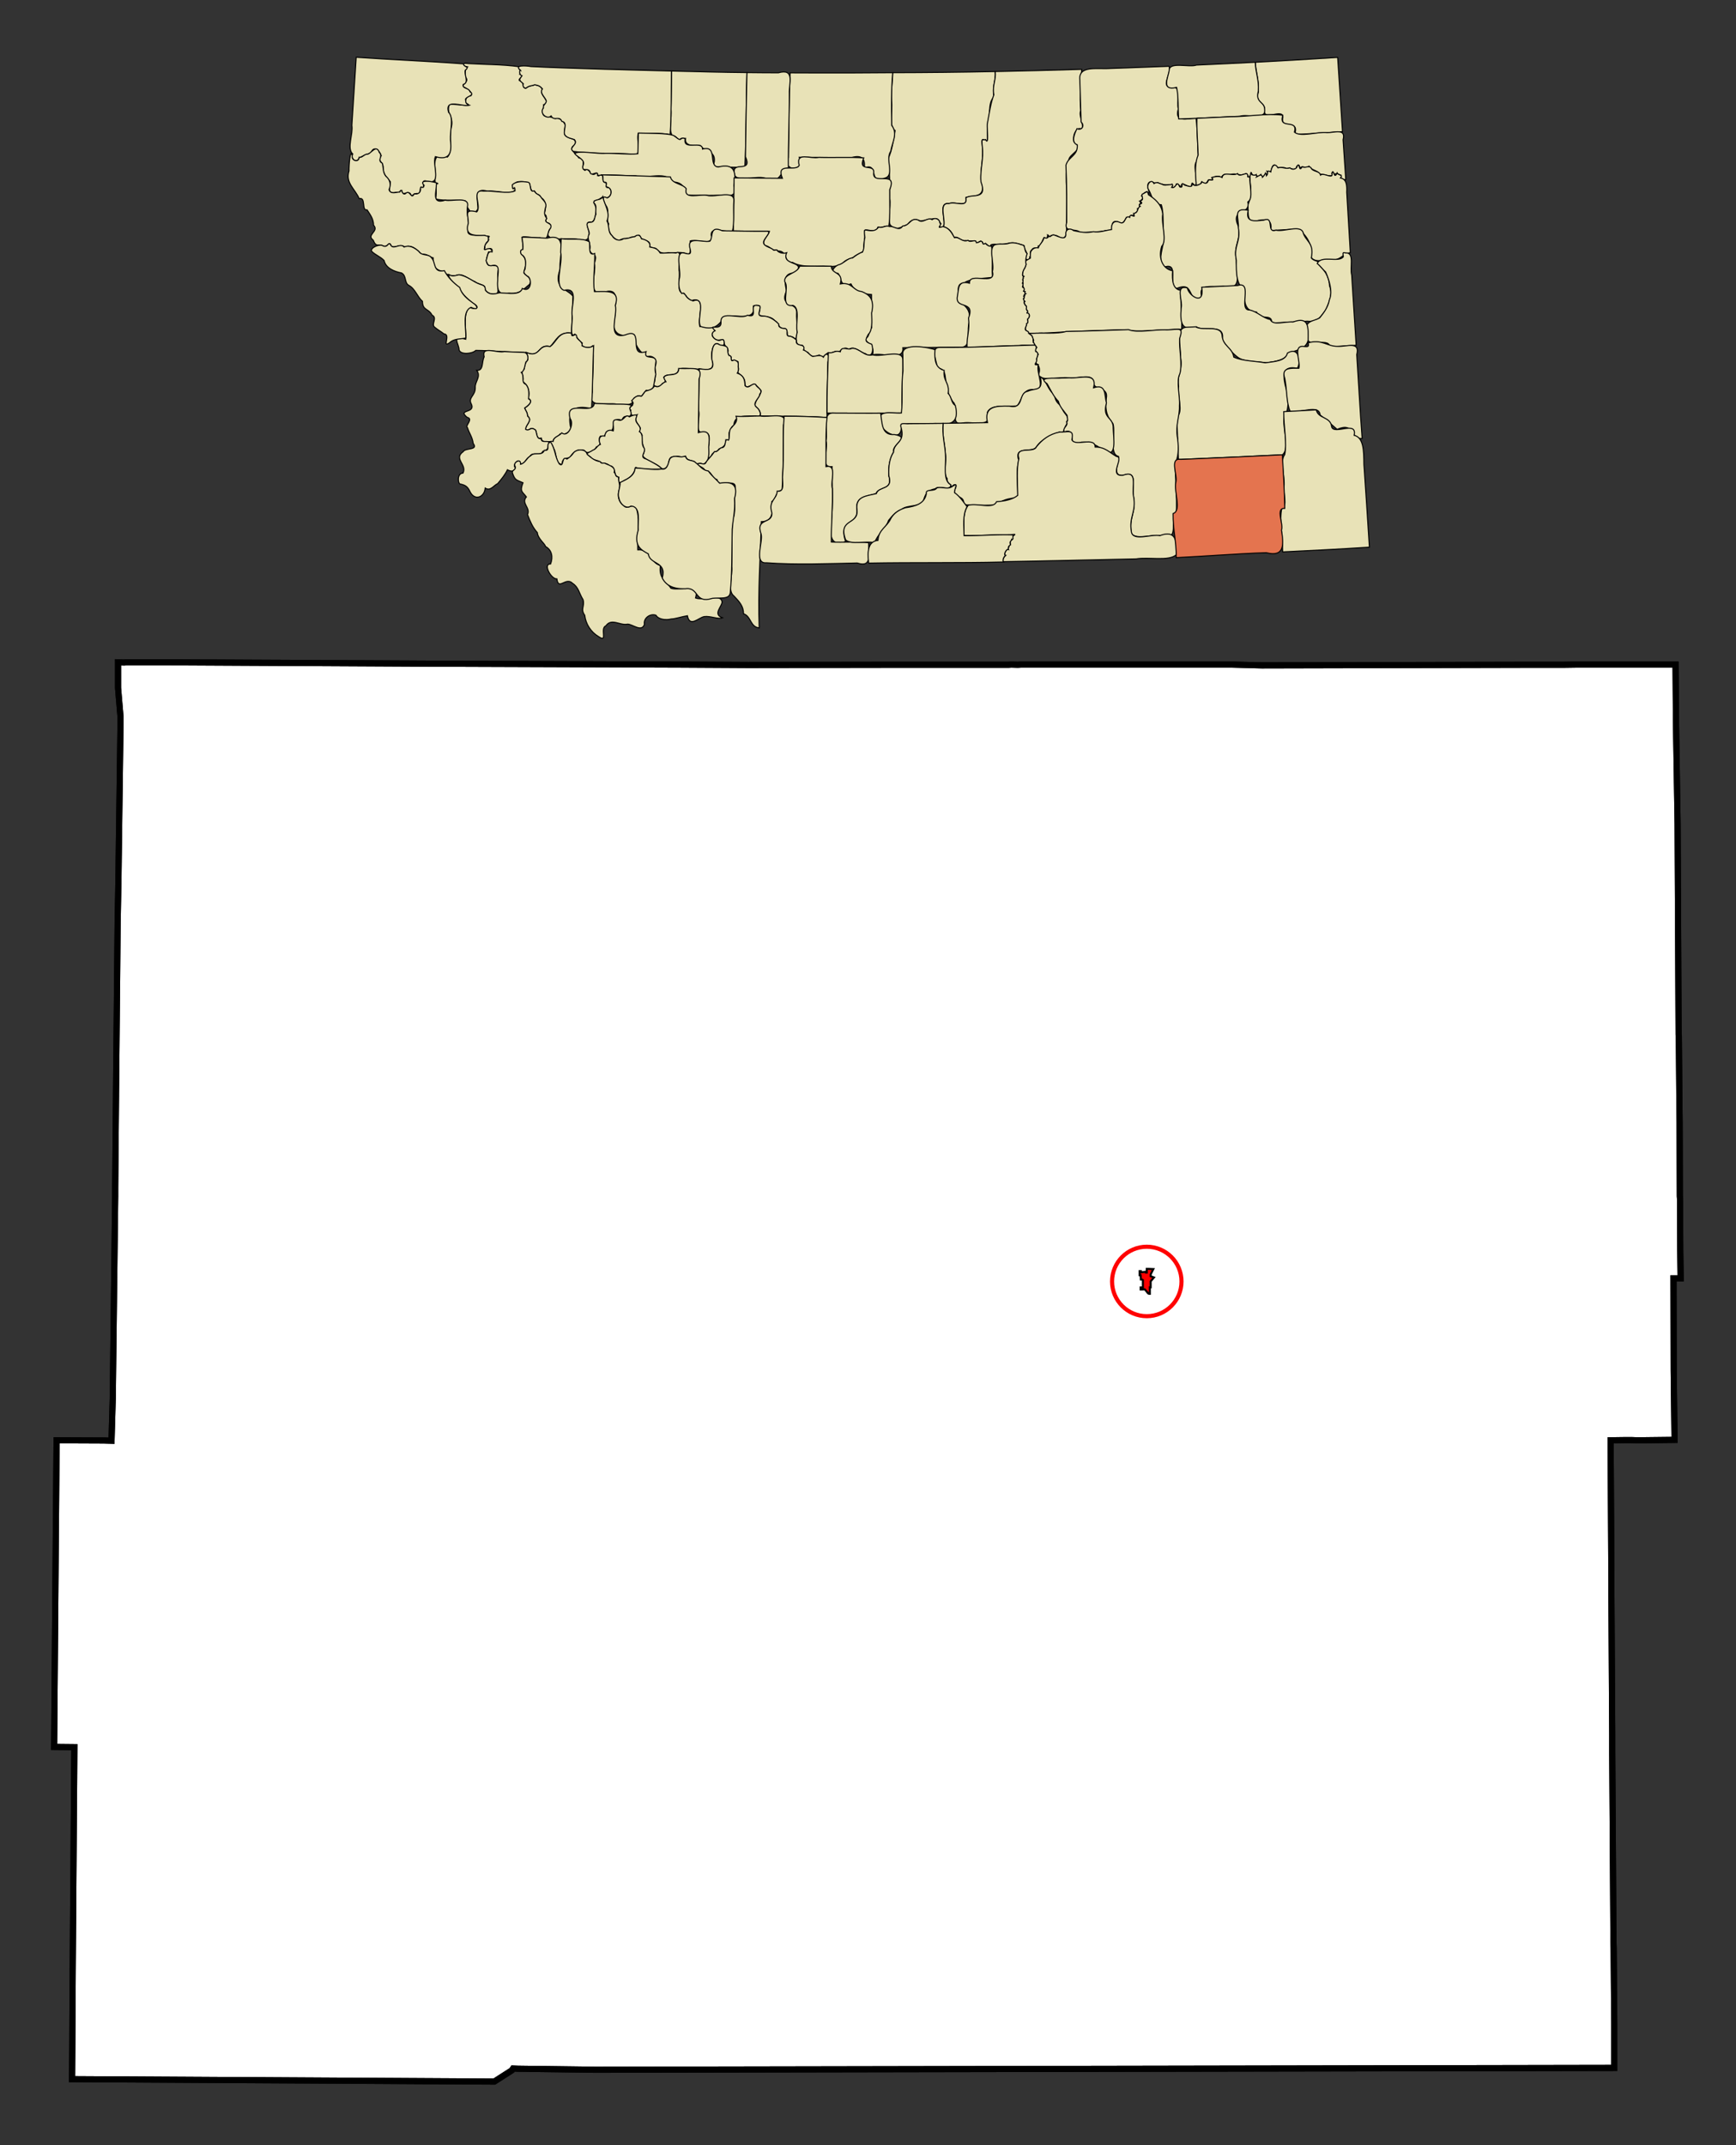 <?xml version="1.0" encoding="UTF-8" standalone="no"?>
<!-- Created with Arkyan's SVGCensus script -->
<svg
   xmlns:dc="http://purl.org/dc/elements/1.1/"
   xmlns:cc="http://web.resource.org/cc/"
   xmlns:rdf="http://www.w3.org/1999/02/22-rdf-syntax-ns#"
   xmlns:svg="http://www.w3.org/2000/svg"
   xmlns="http://www.w3.org/2000/svg"
   xmlns:sodipodi="http://sodipodi.sourceforge.net/DTD/sodipodi-0.dtd"
   xmlns:inkscape="http://www.inkscape.org/namespaces/inkscape"
   version="1.0"
   width="850"
   height="1050"
   id="svg3644"
   sodipodi:version="0.32"
   inkscape:version="0.45"
   sodipodi:docname="outputmap.svg"
   inkscape:output_extension="org.inkscape.output.svg.inkscape"
   sodipodi:docbase="C:\files\wikibot"
   sodipodi:modified="true">
  <rect width="100%" height="100%" fill="#333333" stroke="none"/>
  <defs
     id="defs3710" />
  <sodipodi:namedview
     inkscape:window-height="579"
     inkscape:window-width="748"
     inkscape:pageshadow="2"
     inkscape:pageopacity="0.0"
     guidetolerance="10.0"
     gridtolerance="10.0"
     objecttolerance="10.0"
     borderopacity="1.0"
     bordercolor="#666666"
     pagecolor="#ffffff"
     id="base"
     width="850px"
     height="1050px"
     inkscape:zoom="0.36"
     inkscape:cx="425"
     inkscape:cy="525"
     inkscape:window-x="176"
     inkscape:window-y="162"
     inkscape:current-layer="svg3644" />
  <path
     id="075"
     style="fill:#ffffff;fill-opacity:1;fill-rule:evenodd;stroke:#000000;stroke-width:3px;stroke-linecap:butt;stroke-linejoin:miter;stroke-opacity:1"
     d="M 121.3,324.386 L 141.6,324.486 L 141.6,324.486 L 217.3,324.886 L 217.3,324.886 L 330,325.286 L 330,325.286 L 331.3,325.286 L 331.3,325.286 L 366.3,325.486 L 432.2,325.386 L 432.2,325.386 L 466.3,325.386 L 466.3,325.386 L 468.5,325.386 L 468.5,325.386 L 490.5,325.386 L 490.5,325.386 L 490.6,325.386 L 490.6,325.386 L 492.3,325.386 L 492.3,325.386 L 493.7,325.386 L 493.7,325.386 L 495.2,325.286 L 495.2,325.286 L 498.3,325.386 L 498.3,325.386 L 500,325.286 L 500,325.286 L 500.2,325.286 L 500.2,325.286 L 501.3,325.286 L 501.3,325.286 L 502.2,325.286 L 502.2,325.286 L 523.5,325.286 L 523.5,325.286 L 528.5,325.286 L 528.5,325.286 L 603.2,325.286 L 617.8,325.686 L 744.9,325.386 L 744.9,325.386 L 744.9,325.386 L 744.9,325.386 L 765,325.386 L 765,325.386 L 772,325.286 L 772,325.286 L 820.4,325.286 L 820.4,325.286 L 820.6,352.886 L 821.4,403.386 L 821.9,506.386 L 821.9,506.386 L 822,506.786 L 822,506.786 L 822.3,541.086 L 822.3,541.086 L 822.4,549.586 L 822.4,549.586 L 822.5,585.486 L 822.5,585.486 L 822.6,586.886 L 822.6,586.886 L 822.7,610.386 L 822.7,610.386 L 822.7,611.586 L 822.7,611.586 L 822.9,625.686 L 819.4,625.686 L 819.5,670.986 L 819.9,704.786 L 802.5,704.986 L 802.5,704.986 L 801.5,704.986 L 801.5,704.986 L 798.9,704.886 L 798.9,704.886 L 795.9,704.886 L 795.9,704.886 L 788.6,704.986 L 789,775.086 L 789,775.086 L 789,776.586 L 789,776.586 L 789,781.286 L 789,781.286 L 789,781.386 L 789,781.386 L 789.4,849.086 L 789.4,849.086 L 789.4,857.886 L 789.4,857.886 L 790,950.486 L 790,950.486 L 790.1,953.586 L 790.1,953.586 L 790.4,990.786 L 790.4,990.786 L 790.4,1012.186 L 790.4,1012.186 L 291.4,1013.086 L 253.7,1012.586 L 251.2,1012.486 L 250.6,1013.386 L 242,1018.886 L 35.3,1017.686 L 35.3,1017.686 L 35.4,1002.186 L 35.4,1002.186 L 35.6,965.086 L 35.6,965.086 L 35.6,964.886 L 35.6,964.886 L 36.4,855.186 L 26.5,855.086 L 26.5,855.086 L 27.7,704.986 L 50.7,705.086 L 50.7,705.086 L 54.6,705.186 L 54.6,705.186 L 55.2,684.886 L 56.4,585.586 L 56.4,585.586 L 56.4,581.386 L 56.4,581.386 L 56.8,536.386 L 56.8,536.386 L 56.8,535.686 L 56.8,535.686 L 57.6,451.086 L 58,429.886 L 58,429.286 L 59,354.486 L 59,350.786 L 57.8,336.686 L 57.8,324.186 L 60.9,324.286 L 60.9,324.286 L 61.6,324.186 L 61.6,324.186 L 83.6,324.186 L 83.6,324.186 L 121.3,324.386 z " />
  <path
     id="09700"
     style="fill:#ff0000;fill-opacity:1;fill-rule:evenodd;stroke:#000000;stroke-width:1px;stroke-linecap:butt;stroke-linejoin:miter;stroke-opacity:1"
     d="M 562.1,621.086 L 562.4,621.086 L 562.4,621.086 L 564.7,621.186 L 564.7,621.186 L 563.4,623.786 L 563.4,623.786 L 563.4,624.686 L 563.4,624.686 L 565,625.286 L 563.4,627.186 L 563.4,627.186 L 563.4,630.086 L 563.4,630.086 L 563,630.086 L 563,630.086 L 563,633.286 L 563,633.286 L 562.4,633.286 L 562.4,633.286 L 562.5,633.386 L 562.5,633.386 L 560.5,631.086 L 560.5,631.086 L 559.1,631.186 L 559.1,631.186 L 558.5,631.186 L 558.5,630.186 L 559.6,630.186 L 559.6,626.586 L 559.1,626.286 L 559.1,626.286 L 558.8,626.286 L 558.8,626.286 L 558.6,626.286 L 558.6,626.286 L 558.5,624.186 L 558,624.186 L 558,622.186 L 558.6,622.186 L 558.6,622.686 L 558.6,622.686 L 558.6,622.786 L 558.6,622.786 L 560.9,622.486 L 560.9,622.486 L 561,622.886 L 561,622.886 L 561.5,622.886 L 561.5,621.086 L 562.1,621.086 z " />
  <path
     id="path3648"
     style="fill:none;fill-opacity:1;fill-rule:evenodd;stroke:#000000;stroke-width:3px;stroke-linecap:butt;stroke-linejoin:miter;stroke-opacity:1"
     d="M 121.3,324.386 L 141.6,324.486 L 141.6,324.486 L 217.3,324.886 L 217.3,324.886 L 330,325.286 L 330,325.286 L 331.3,325.286 L 331.3,325.286 L 366.3,325.486 L 432.2,325.386 L 432.2,325.386 L 466.3,325.386 L 466.3,325.386 L 468.5,325.386 L 468.5,325.386 L 490.5,325.386 L 490.5,325.386 L 490.6,325.386 L 490.6,325.386 L 492.3,325.386 L 492.3,325.386 L 493.7,325.386 L 493.7,325.386 L 495.2,325.286 L 495.2,325.286 L 498.3,325.386 L 498.3,325.386 L 500,325.286 L 500,325.286 L 500.2,325.286 L 500.2,325.286 L 501.3,325.286 L 501.3,325.286 L 502.2,325.286 L 502.2,325.286 L 523.5,325.286 L 523.5,325.286 L 528.5,325.286 L 528.5,325.286 L 603.2,325.286 L 617.8,325.686 L 744.9,325.386 L 744.9,325.386 L 744.9,325.386 L 744.9,325.386 L 765,325.386 L 765,325.386 L 772,325.286 L 772,325.286 L 820.4,325.286 L 820.4,325.286 L 820.6,352.886 L 821.4,403.386 L 821.9,506.386 L 821.9,506.386 L 822,506.786 L 822,506.786 L 822.3,541.086 L 822.3,541.086 L 822.4,549.586 L 822.4,549.586 L 822.5,585.486 L 822.5,585.486 L 822.6,586.886 L 822.6,586.886 L 822.7,610.386 L 822.7,610.386 L 822.7,611.586 L 822.7,611.586 L 822.9,625.686 L 819.4,625.686 L 819.5,670.986 L 819.9,704.786 L 802.5,704.986 L 802.5,704.986 L 801.5,704.986 L 801.5,704.986 L 798.9,704.886 L 798.9,704.886 L 795.9,704.886 L 795.9,704.886 L 788.6,704.986 L 789,775.086 L 789,775.086 L 789,776.586 L 789,776.586 L 789,781.286 L 789,781.286 L 789,781.386 L 789,781.386 L 789.4,849.086 L 789.4,849.086 L 789.4,857.886 L 789.4,857.886 L 790,950.486 L 790,950.486 L 790.1,953.586 L 790.1,953.586 L 790.4,990.786 L 790.4,990.786 L 790.4,1012.186 L 790.4,1012.186 L 291.4,1013.086 L 253.7,1012.586 L 251.2,1012.486 L 250.6,1013.386 L 242,1018.886 L 35.3,1017.686 L 35.3,1017.686 L 35.4,1002.186 L 35.4,1002.186 L 35.6,965.086 L 35.6,965.086 L 35.6,964.886 L 35.6,964.886 L 36.4,855.186 L 26.5,855.086 L 26.5,855.086 L 27.7,704.986 L 50.7,705.086 L 50.7,705.086 L 54.6,705.186 L 54.6,705.186 L 55.2,684.886 L 56.4,585.586 L 56.4,585.586 L 56.4,581.386 L 56.4,581.386 L 56.8,536.386 L 56.8,536.386 L 56.8,535.686 L 56.8,535.686 L 57.6,451.086 L 58,429.886 L 58,429.286 L 59,354.486 L 59,350.786 L 57.8,336.686 L 57.8,324.186 L 60.9,324.286 L 60.9,324.286 L 61.6,324.186 L 61.6,324.186 L 83.6,324.186 L 83.6,324.186 L 121.3,324.386 z " />
  <g
     id="g3650"
     transform="translate(170.5,27.965)">
    <path
       id="029"       style="opacity:1;color:#000000;fill:#e8e2b7;fill-opacity:1;fill-rule:evenodd;stroke:#000000;stroke-width:0.5;stroke-linecap:butt;stroke-linejoin:miter;marker:none;marker-start:none;marker-mid:none;marker-end:none;stroke-miterlimit:4;stroke-dasharray:none;stroke-dashoffset:0;stroke-opacity:1;visibility:visible;display:inline;overflow:visible;enable-background:accumulate"
       d="M 58.915,3.152 C 66.98,3.658 75.563,3.55 83.294,4.652 C 83.833,6.836 85.26,6.371 83.965,8.344 C 87.446,9.099 81.675,11.08 84.449,11.738 C 86.487,12.895 85.002,15.257 87.02,15.187 C 88.801,13.76 89.653,14.239 91.299,13.514 C 92.861,13.847 94.634,14.117 95.066,16.099 C 93.2,18.53 99.851,21.854 95.591,23.343 C 96.016,25.328 93.674,29.067 97.603,29.101 C 99.21,29.504 100.082,29.237 101.37,30.076 C 103.253,29.275 105.671,31.487 106.195,33.18 C 106.226,35.695 104.673,38.216 107.737,39.235 C 109.562,40.313 111.742,39.708 111.089,42.857 C 106.922,44.967 112.032,47.388 112.873,49.32 C 117.213,49.799 113.31,54.215 115.921,55.451 C 118.092,53.454 118.659,59.317 121.388,56.772 C 122.325,56.167 121.849,59.218 123.248,57.691 C 125.957,57.228 123.673,61.024 125.882,61.424 C 127.552,62.117 124.97,64.109 127.748,63.891 C 129.81,65.885 128.432,68.971 125.971,68.91 C 124.009,67.377 122.736,70.809 120.393,70.451 C 120.053,72.247 122.321,73.78 121.216,76.106 C 121.064,78.032 120.713,79.787 119.336,80.771 C 114.536,80.009 118.829,85.251 117.808,87.013 C 118.013,89.452 115.871,90.106 112.824,89.343 C 108.525,88.024 99.243,90.516 97.79,87.131 C 97.395,84.937 100.687,82.809 98.198,81.262 C 95.039,81.196 98.588,77.818 95.896,76.838 C 96.815,74.362 97.373,70.268 94.34,68.792 C 93.737,66.648 92.185,67.826 91.403,65.779 C 89.119,66.289 89.268,63.032 88.714,61.707 C 86.908,60.962 81.512,59.998 81.449,62.606 C 79.103,62.789 82.341,64.995 81.781,64.7 C 80.284,68.174 72.458,64.915 68.35,65.668 C 61.239,63.412 63.485,70.052 63.511,74.253 C 60.545,79.555 57.577,72.354 57.26,70.339 C 52.434,69.718 46.913,70.463 42.809,69.435 C 43.591,65.254 42.488,62.778 42.47,59.267 C 43.169,54.221 39.884,45.725 48.582,48.915 C 51.105,46.431 49.475,39.351 50.271,34.998 C 52.223,29.246 47.708,28.051 49.534,23.108 C 51.208,22.755 62.869,24.725 57.318,22.334 C 57.525,20.678 57.69,19.045 60.117,18.871 C 61.21,17.429 58.413,15.629 57.152,14.876 C 53.846,13.784 60.406,12.061 57.138,9.636 C 57.495,7.473 56.833,6.38 58.424,4.763 C 56.049,4.511 55,2.561 58.915,3.152 z "
 />    <path
       id="053"       style="opacity:1;color:#000000;fill:#e8e2b7;fill-opacity:1;fill-rule:evenodd;stroke:#000000;stroke-width:0.5;stroke-linecap:butt;stroke-linejoin:miter;marker:none;marker-start:none;marker-mid:none;marker-end:none;stroke-miterlimit:4;stroke-dasharray:none;stroke-dashoffset:0;stroke-opacity:1;visibility:visible;display:inline;overflow:visible;enable-background:accumulate"
       d="M 3.913,0.062 C 21.19,1.281 40.273,2.054 56.467,3.297 C 56.252,4.837 59.796,4.567 57.345,6.353 C 56.472,8.164 59.43,12.542 56.315,13.355 C 55.604,15.52 59.148,14.934 59.592,16.915 C 62.293,18.788 58.307,18.88 57.408,20.578 C 57.701,22.064 57.124,22.637 59.343,23.572 C 55.72,24.446 47.18,19.95 49.099,26.972 C 51.827,29.384 49.798,35.907 50.039,40.576 C 50.968,47.059 49.408,50.704 42.657,48.698 C 41.002,52.43 45.918,62.411 39.111,60.891 C 34.761,59.418 38.133,63.048 36.207,64.099 C 34.798,61.943 35.817,67.584 33.926,66.732 C 32.49,66.678 32.049,67.424 30.781,67.97 C 30.471,64.077 25.638,69.085 26.302,65.08 C 25.094,66.708 24.177,65.876 22.424,66.366 C 18.919,66.822 20.562,63.039 20.627,60.974 C 18.756,58.766 16.729,56.78 17.122,53.73 C 17.073,51.471 13.98,50.435 16.196,48.29 C 15.348,45.67 12.4,42.922 11.081,47.011 C 9.114,47.428 6.852,48.338 5.143,49.61 C 3.945,52.4 0.98,49.336 2.226,47.426 C -0.843,44.61 2.498,37.761 1.784,33.415 C 2.527,22.3 3.196,11.179 3.913,0.062 z "
 />    <path
       id="005"       style="opacity:1;color:#000000;fill:#e8e2b7;fill-opacity:1;fill-rule:evenodd;stroke:#000000;stroke-width:0.5;stroke-linecap:butt;stroke-linejoin:miter;marker:none;marker-start:none;marker-mid:none;marker-end:none;stroke-miterlimit:4;stroke-dasharray:none;stroke-dashoffset:0;stroke-opacity:1;visibility:visible;display:inline;overflow:visible;enable-background:accumulate"
       d="M 266.597,7.611 C 283.333,7.587 300.073,7.392 316.808,7.051 C 317.135,11.737 315.233,14.35 316.145,19.597 C 312.822,22.241 314.858,30.021 312.897,33.985 C 312.789,36.813 313.714,43.211 311.997,40.472 C 311.033,41.017 310.04,38.956 310.414,42.491 C 311.232,49.316 309.595,53.76 309.791,59.989 C 312.786,68.689 306.818,67.823 302.506,68.611 C 303.478,74.159 297.482,70.451 294.06,71.696 C 288.594,71.005 292.812,79.684 291.502,83.025 C 289.049,83.695 288.81,83.062 290.216,81.559 C 289.039,80.277 289.264,78.754 286.823,79.043 C 284.651,79.252 282.309,80.039 280.104,80.156 C 277.399,78.868 275.303,79.747 273.938,81.912 C 270.801,83.013 268.62,85.122 265.754,82.534 C 263.722,80.84 265.854,73.116 265.178,69.321 C 265.23,62.41 265.145,55.786 264.33,49.811 C 266.233,45.934 266.903,40.845 267.779,35.952 C 264.5,33.867 266.777,26.043 266.021,21.352 C 265.662,16.193 266.564,12.35 266.597,7.611 z "
 />    <path
       id="041"       style="opacity:1;color:#000000;fill:#e8e2b7;fill-opacity:1;fill-rule:evenodd;stroke:#000000;stroke-width:0.5;stroke-linecap:butt;stroke-linejoin:miter;marker:none;marker-start:none;marker-mid:none;marker-end:none;stroke-miterlimit:4;stroke-dasharray:none;stroke-dashoffset:0;stroke-opacity:1;visibility:visible;display:inline;overflow:visible;enable-background:accumulate"
       d="M 246.323,7.735 C 253.081,7.689 259.839,7.676 266.597,7.611 C 265.866,15.652 265.966,24.554 266.113,33.435 C 269.234,37.473 266.39,41.431 265.633,46.065 C 262.712,50.128 267.967,58.071 262.505,59.288 C 254.514,63.042 260.093,51.067 252.675,54.311 C 253.198,49.984 251.773,47.696 246.585,49.113 C 238.002,49.134 229.42,49.063 220.837,49.016 C 224.094,56.045 212.45,56.334 215.559,49.271 C 215.723,35.262 215.821,21.3 216.365,7.694 C 226.351,7.748 236.337,7.759 246.323,7.735 z "
 />    <path
       id="071"       style="opacity:1;color:#000000;fill:#e8e2b7;fill-opacity:1;fill-rule:evenodd;stroke:#000000;stroke-width:0.5;stroke-linecap:butt;stroke-linejoin:miter;marker:none;marker-start:none;marker-mid:none;marker-end:none;stroke-miterlimit:4;stroke-dasharray:none;stroke-dashoffset:0;stroke-opacity:1;visibility:visible;display:inline;overflow:visible;enable-background:accumulate"
       d="M 359.14,5.986 C 358.711,12.467 357.991,18.649 358.681,26.176 C 357.153,28.711 361.914,36.163 357.778,34.929 C 355.984,35.874 354.732,38.016 355.303,41.426 C 360.992,45.253 352.886,47.068 352.787,50.526 C 351.29,54.35 351.386,59.625 351.775,65.21 C 352.02,72.27 351.611,79.596 351.709,86.336 C 351.227,87.785 350.14,89.843 347.935,87.974 C 347.07,87.154 343.736,86.441 343.587,88.182 C 341.728,85.655 342.898,88.059 341.887,88.886 C 339.694,86.884 340.102,92.494 337.836,92.46 C 337.976,94.524 335.882,92.385 334.746,94.251 C 333.139,95.537 334.874,96.606 333.626,97.886 C 334.591,100.189 330.526,99.488 331.953,97.085 C 332.899,95.399 330.661,94.117 330.944,92.253 C 329.279,91.636 327.936,91.314 325.967,90.891 C 323.734,90.581 321.48,91.93 319.283,91.541 C 317.574,91.877 314.351,90.917 314.451,92.688 C 313.3,92.957 312.17,90.223 311.209,91.693 C 310.131,91.801 311.261,90.178 310.007,90.483 C 309.921,88.779 307.301,92.659 307.11,89.979 C 305.536,89.971 303.834,90.114 302.216,89.757 C 299.639,90.329 298.921,87.422 296.451,88.285 C 295.91,86.017 294.297,83.816 291.502,83.025 C 292.749,79.623 288.728,71.135 294.06,71.696 C 297.336,70.399 303.378,74.116 302.444,68.82 C 305.675,66.774 313.147,70.03 309.807,61.012 C 309.305,54.433 311.303,50.294 310.43,43.362 C 309.991,39.144 310.778,40.851 312.094,40.41 C 313.748,43.532 312.718,35.44 312.875,32.834 C 313.829,27.894 314.49,22.716 316.118,18.446 C 315.269,13.63 317.245,11.466 316.808,7.051 C 330.92,6.747 345.032,6.442 359.14,5.986 z "
 />    <path
       id="105"       style="opacity:1;color:#000000;fill:#e8e2b7;fill-opacity:1;fill-rule:evenodd;stroke:#000000;stroke-width:0.5;stroke-linecap:butt;stroke-linejoin:miter;marker:none;marker-start:none;marker-mid:none;marker-end:none;stroke-miterlimit:4;stroke-dasharray:none;stroke-dashoffset:0;stroke-opacity:1;visibility:visible;display:inline;overflow:visible;enable-background:accumulate"
       d="M 381.335,5.267 C 388.184,5.027 395.037,4.775 401.9,4.493 C 403.362,8.61 396.64,15.22 404.28,14.859 C 408.1,14.955 405.427,22.154 406.434,25.313 C 404.349,32.283 410.771,29.976 415.114,29.949 C 415.939,36.297 415.808,43.676 416.298,50.467 C 412.472,51.702 416.714,60.161 414.736,63.124 C 413.128,61.309 413.206,61.135 412.69,63.414 C 411.158,63.815 408.599,61.057 407.927,62.619 C 409.48,65.778 404.799,60.04 405.39,62.834 C 403.043,65.07 403.353,63.156 403.372,62.205 C 400.939,63.095 397.847,62.199 396.391,61.424 C 394.616,62.336 393.745,60.394 392.222,61.285 C 390.161,62.689 393.398,67.156 391.379,66.981 C 392.038,64.337 388.824,67.076 388.386,67.942 C 391.142,69.364 385.657,70.274 388.573,71.682 C 385.841,71.632 389.154,73.919 386.423,74.149 C 387.197,76.54 383.876,75.839 384.557,78.248 C 383.148,75.69 382.798,79.634 381.052,78.387 C 380.275,79.76 379.324,82.474 376.801,80.626 C 371.979,79.182 375.977,86.241 371.312,84.829 C 367.235,85.843 362.961,85.499 358.601,85.949 C 356.26,83.36 350.115,86.363 351.785,80.889 C 351.8,71.638 351.876,62.517 351.433,52.873 C 352.478,48.766 357.361,48.354 356.99,42.941 C 353.557,41.68 355.903,36.87 356.845,34.998 C 359.047,36.159 360.862,33.535 358.843,31.763 C 358.648,24.915 358.441,18.067 358.241,11.219 C 357.414,3.894 366.633,6.019 373.089,5.551 C 375.838,5.456 378.587,5.362 381.335,5.267 z "
 />    <path
       id="091"       style="opacity:1;color:#000000;fill:#e8e2b7;fill-opacity:1;fill-rule:evenodd;stroke:#000000;stroke-width:0.5;stroke-linecap:butt;stroke-linejoin:miter;marker:none;marker-start:none;marker-mid:none;marker-end:none;stroke-miterlimit:4;stroke-dasharray:none;stroke-dashoffset:0;stroke-opacity:1;visibility:visible;display:inline;overflow:visible;enable-background:accumulate"
       d="M 484.461,0.145 C 485.234,12.256 486.029,24.369 486.832,36.477 C 479.011,36.967 471.189,37.465 463.365,37.901 C 466.103,29.891 456.155,36.032 457.648,29.426 C 457.775,24.885 447.906,31.483 448.752,26.157 C 449.059,21.608 443.927,23.115 445.64,17.001 C 445.948,11.277 444.455,7.52 444.114,2.516 C 457.569,1.838 471.015,0.979 484.461,0.145 z "
 />    <path
       id="019"       style="opacity:1;color:#000000;fill:#e8e2b7;fill-opacity:1;fill-rule:evenodd;stroke:#000000;stroke-width:0.5;stroke-linecap:butt;stroke-linejoin:miter;marker:none;marker-start:none;marker-mid:none;marker-end:none;stroke-miterlimit:4;stroke-dasharray:none;stroke-dashoffset:0;stroke-opacity:1;visibility:visible;display:inline;overflow:visible;enable-background:accumulate"
       d="M 415.358,3.892 C 424.945,3.471 434.529,2.995 444.114,2.516 C 444.244,7.611 445.997,10.947 445.62,16.607 C 444.019,22.604 448.767,21.546 448.732,25.799 C 449.27,31.004 440.3,27.636 436.545,28.942 C 426.589,29.407 416.514,29.943 406.635,30.27 C 406.217,25.232 406.626,19.211 405.605,14.807 C 397.77,16.758 401.604,9.72 401.976,6.325 C 402.178,2.144 411.809,5.178 415.358,3.892 z "
 />    <path
       id="101"       style="opacity:1;color:#000000;fill:#e8e2b7;fill-opacity:1;fill-rule:evenodd;stroke:#000000;stroke-width:0.5;stroke-linecap:butt;stroke-linejoin:miter;marker:none;marker-start:none;marker-mid:none;marker-end:none;stroke-miterlimit:4;stroke-dasharray:none;stroke-dashoffset:0;stroke-opacity:1;visibility:visible;display:inline;overflow:visible;enable-background:accumulate"
       d="M 158.252,6.802 C 170.577,7.083 182.89,7.462 195.227,7.562 C 194.723,22.834 194.977,39.011 194.169,53.965 C 188.972,53.885 183.773,53.838 178.575,53.73 C 181.606,45.369 174.418,46.719 172.371,43.243 C 168.676,43.571 164.572,43.334 165.185,39.802 C 164.295,39.912 163.67,39.49 162.718,39.954 C 161.595,41.482 160.3,37.688 158.861,38.744 C 156.558,35.485 158.657,29.737 158.009,25.473 C 158.214,19.127 158.224,12.965 158.252,6.802 z "
 />    <path
       id="035"       style="opacity:1;color:#000000;fill:#e8e2b7;fill-opacity:1;fill-rule:evenodd;stroke:#000000;stroke-width:0.5;stroke-linecap:butt;stroke-linejoin:miter;marker:none;marker-start:none;marker-mid:none;marker-end:none;stroke-miterlimit:4;stroke-dasharray:none;stroke-dashoffset:0;stroke-opacity:1;visibility:visible;display:inline;overflow:visible;enable-background:accumulate"
       d="M 125.55,5.938 C 136.451,6.224 147.35,6.56 158.252,6.802 C 158.057,16.916 158.321,28.309 157.602,37.922 C 152.821,36.91 147.101,37.533 142.077,37.196 C 140.651,40.569 144.968,49.868 138.149,47.417 C 128.982,46.83 118.853,47.468 110.211,46.12 C 107.402,44.258 113.016,42.752 110.73,40.334 C 109.622,39.858 107.465,39.737 106.264,38.322 C 104.637,36.703 108.046,31.997 104.536,31.396 C 103.487,28.452 100.704,31.555 99.352,28.777 C 97.401,30.726 93.399,27.437 95.578,24.906 C 95.243,23.317 96.912,23.032 96.995,21.401 C 96.467,19.636 93.498,17.531 95.108,15.553 C 93.827,14.006 92.985,13.849 91.299,13.514 C 89.653,14.239 88.801,13.76 87.02,15.187 C 85.983,15.155 85.338,14.318 85.741,13.044 C 83.45,11.055 83.631,11.176 85.085,9.132 C 83.229,8.434 84.129,5.675 84.421,6.477 C 80.781,3.767 87.087,4.17 89.605,4.632 C 101.579,5.236 113.569,5.523 125.55,5.938 z "
 />    <path
       id="051"       style="opacity:1;color:#000000;fill:#e8e2b7;fill-opacity:1;fill-rule:evenodd;stroke:#000000;stroke-width:0.5;stroke-linecap:butt;stroke-linejoin:miter;marker:none;marker-start:none;marker-mid:none;marker-end:none;stroke-miterlimit:4;stroke-dasharray:none;stroke-dashoffset:0;stroke-opacity:1;visibility:visible;display:inline;overflow:visible;enable-background:accumulate"
       d="M 210.613,7.673 C 218.827,5.351 215.751,12.829 215.968,17.793 C 216.026,30.066 215.415,41.755 215.521,54.166 C 210.96,55.106 212.751,62.478 204.099,59.249 C 199.541,57.57 188.139,62.622 188.999,55.662 C 188.969,51.441 197.912,56.45 194.515,48.781 C 194.673,34.986 194.941,21.211 195.227,7.562 C 200.356,7.606 205.484,7.685 210.613,7.673 z "
 />    <path
       id="085"       style="opacity:1;color:#000000;fill:#e8e2b7;fill-opacity:1;fill-rule:evenodd;stroke:#000000;stroke-width:0.5;stroke-linecap:butt;stroke-linejoin:miter;marker:none;marker-start:none;marker-mid:none;marker-end:none;stroke-miterlimit:4;stroke-dasharray:none;stroke-dashoffset:0;stroke-opacity:1;visibility:visible;display:inline;overflow:visible;enable-background:accumulate"
       d="M 431.727,29.171 C 440.148,29.223 450.174,27.366 457.593,28.452 C 455.276,35.913 465.164,29.758 463.299,36.722 C 466.366,39.354 474.424,36.38 479.294,36.948 C 482.816,37.06 488.621,34.597 487.109,40.439 C 487.55,46.938 487.982,53.438 488.429,59.938 C 486.256,60.084 485.739,59.484 486.113,57.808 C 484.742,57.524 484.193,56.28 482.671,57.601 C 482.612,55.396 481.242,56.037 481.918,57.878 C 479.868,58.6 477.461,57.164 475.586,57.304 C 474.746,55.303 471.47,55.403 470.415,53.385 C 469.008,54.94 467.254,52.648 465.729,54.532 C 466.254,51.778 463.987,53.054 464.18,54.525 C 462.228,55.56 461.393,53.733 459.404,54.67 C 457.901,53.007 454.995,55.477 453.508,52.728 C 451.352,53.332 452.901,57.476 449.899,55.901 C 450.75,57.756 449.47,58.275 449.084,56.868 C 448.464,58.553 447.176,59.488 446.851,57.435 C 445.401,58.786 444.558,58.983 444.549,57.518 C 442.233,59.583 441.932,54.118 441.943,57.587 C 440.457,60.54 440.534,56.359 439.317,57.145 C 436.364,58.505 434.832,56.423 431.692,57.525 C 429.544,57.128 428.312,57.09 427.42,59.101 C 426.486,57.468 423.402,58.761 422.983,59.129 C 424.217,61.507 421.706,59.025 420.874,60.504 C 420.208,62.43 418.162,61.956 417.833,60.698 C 418.457,62.286 414.505,63.53 415.192,61.804 C 414.657,56.438 414.64,51.376 416.16,47.896 C 415.983,41.945 415.373,35.588 415.559,29.931 C 420.947,29.619 426.337,29.49 431.727,29.171 z "
 />    <path
       id="073"       style="opacity:1;color:#000000;fill:#e8e2b7;fill-opacity:1;fill-rule:evenodd;stroke:#000000;stroke-width:0.5;stroke-linecap:butt;stroke-linejoin:miter;marker:none;marker-start:none;marker-mid:none;marker-end:none;stroke-miterlimit:4;stroke-dasharray:none;stroke-dashoffset:0;stroke-opacity:1;visibility:visible;display:inline;overflow:visible;enable-background:accumulate"
       d="M 142.077,37.154 C 147.414,37.325 155.572,37.15 159.206,38.295 C 160.636,39.189 162.031,40.701 162.676,40.244 C 163.965,39.096 164.722,39.917 164.964,40.099 C 163.776,45.938 173.471,40.606 173.48,45.014 C 181.246,42.943 175.988,53.417 181.201,53.785 C 188.928,51.802 190.173,56.094 188.901,62.872 C 191.044,70.091 183.513,67.343 178.931,67.638 C 174.432,67.74 169.929,67.618 165.427,67.52 C 164.917,63.429 163.108,60.649 157.685,61.209 C 157.093,55.357 145.66,59.804 140.714,58.093 C 134.878,58.116 126.721,57.252 122.08,57.933 C 122.631,54.823 118.651,58.933 118.444,56.26 C 117.427,53.6 114.317,56.675 114.918,53.212 C 116.458,50.129 112.245,49.161 110.895,47.191 C 113.108,45.563 121.789,47.503 126.137,47.074 C 131.202,47.04 137.293,47.731 141.794,47.309 C 141.894,43.924 141.989,40.539 142.077,37.154 z "
 />    <path
       id="015"       style="opacity:1;color:#000000;fill:#e8e2b7;fill-opacity:1;fill-rule:evenodd;stroke:#000000;stroke-width:0.5;stroke-linecap:butt;stroke-linejoin:miter;marker:none;marker-start:none;marker-mid:none;marker-end:none;stroke-miterlimit:4;stroke-dasharray:none;stroke-dashoffset:0;stroke-opacity:1;visibility:visible;display:inline;overflow:visible;enable-background:accumulate"
       d="M 230.417,49.071 C 237.664,49.295 245.486,48.823 252.413,49.313 C 249.209,57.004 258.209,51.463 257.253,56.972 C 257.006,62.775 269.081,55.263 265.141,64.846 C 265.064,70.868 265.474,77.77 264.668,82.894 C 262.694,82.248 261.63,83.832 259.325,83.267 C 258.223,86.767 253.971,83.596 252.786,84.947 C 253.399,88.526 252.164,90.898 252.454,94.817 C 250.979,96.074 248.79,96.575 247.367,97.963 C 245.871,98.824 243.671,98.933 242.217,100.803 C 239.785,102.598 236.919,102.625 232.688,102.323 C 226.858,102.493 221.15,102.626 217.581,100.49 C 213.014,100.639 215.3,94.817 210.489,94.886 C 209.466,94.373 210.198,94.222 208.885,94.465 C 207.255,94.508 206.381,92.537 204.13,92.218 C 201.826,90.404 205.667,87.386 206.259,85.265 C 200.362,85.246 194.471,85.203 188.577,85.078 C 188.697,76.422 188.856,67.771 188.943,59.115 C 196.821,59.183 204.699,59.253 212.577,59.315 C 209.193,50.973 219.32,56.367 220.806,52.973 C 219.029,46.113 226.33,50.026 230.417,49.071 z "
 />    <path
       id="089"       style="opacity:1;color:#000000;fill:#e8e2b7;fill-opacity:1;fill-rule:evenodd;stroke:#000000;stroke-width:0.5;stroke-linecap:butt;stroke-linejoin:miter;marker:none;marker-start:none;marker-mid:none;marker-end:none;stroke-miterlimit:4;stroke-dasharray:none;stroke-dashoffset:0;stroke-opacity:1;visibility:visible;display:inline;overflow:visible;enable-background:accumulate"
       d="M 9.187,47.502 C 10.83,47.835 13.735,42.21 15.207,46.652 C 17.301,48.678 13.849,50.454 16.701,51.94 C 17.23,54.097 16.923,56.514 18.449,58.327 C 20.467,59.941 21.098,62.392 19.984,64.852 C 20.713,67.508 24.077,65.881 25.237,66.048 C 26.225,63.22 26.321,68.741 28.486,66.428 C 30.4,65.27 30.869,69.881 32.309,66.905 C 34.202,67.279 35.582,66.363 35.426,64.202 C 35.64,62.53 36.609,65.072 37.182,62.799 C 33.088,58.653 47.092,62.061 43.216,61.997 C 43.214,65.911 40.587,72.299 47.49,70.023 C 50.612,70.873 59.788,67.779 58.348,73.341 C 57.789,77.57 59.507,79.742 58.666,84.228 C 57.334,89.386 66.958,85.768 68.564,87.739 C 69.925,87.327 67.919,89.146 68.765,90.11 C 67.095,90.225 66.158,94.575 67.085,94.257 C 68.869,91.249 72.497,96.725 68.737,95.35 C 68.142,97.464 66.9,99.892 68.426,101.619 C 69.202,102.778 75.056,100.666 73.382,104.467 C 72.796,108.368 73.685,112.693 73.216,115.32 C 71.375,116.953 67.307,115.546 66.857,113.191 C 67.619,111.348 63.261,111.222 62.163,109.942 C 59.235,109.052 55.9,105.341 52.832,106.893 C 51.348,107.324 47.344,106.504 47.029,105.087 C 43.43,104.374 41.267,102.98 41.613,98.267 C 39.42,97.66 38.51,96.089 35.855,96.538 C 33.852,94.261 30.666,91.378 27.781,93.062 C 25.698,91.068 23.043,93.685 21.118,92.55 C 19.994,89.356 19.473,93.471 17.046,92.405 C 14.756,91.195 13.773,93.438 12.228,89.571 C 8.633,86.906 15.331,85.293 12.408,82.265 C 12.396,79.197 10.839,77.194 9.228,74.744 C 6.369,75.344 8.844,68.361 5.371,69.242 C 3.244,64.352 -1.461,61.578 0.387,55.714 C 0.291,53.484 0.965,44.059 2.019,48.345 C 1.356,50.612 5.211,51.932 5.378,49.002 C 6.762,49.405 7.714,47.589 9.187,47.502 z "
 />    <path
       id="083"       style="opacity:1;color:#000000;fill:#e8e2b7;fill-opacity:1;fill-rule:evenodd;stroke:#000000;stroke-width:0.5;stroke-linecap:butt;stroke-linejoin:miter;marker:none;marker-start:none;marker-mid:none;marker-end:none;stroke-miterlimit:4;stroke-dasharray:none;stroke-dashoffset:0;stroke-opacity:1;visibility:visible;display:inline;overflow:visible;enable-background:accumulate"
       d="M 441.459,58.451 C 442.171,56.773 442.011,55.446 442.462,57.546 C 443.642,58.185 445.571,57.059 444.708,58.686 C 446.484,57.794 447.214,56.948 447.667,58.852 C 448.398,58.137 449.708,55.677 449.609,58.023 C 450.903,56.773 449.162,54.939 451.717,56.184 C 451.928,54.251 453.416,50.956 455.208,54.193 C 457.614,53.533 459.12,54.991 461.063,54.18 C 462.353,55.546 464.525,54.7 464.685,53.288 C 466.023,51.003 465.296,56.832 467.084,53.675 C 468.804,54.483 470.073,52.948 471.341,54.069 C 472.19,56.326 475.526,55.457 476.07,57.725 C 477.698,56.296 482.447,60.133 481.641,56.855 C 482.433,53.941 482.563,60.443 484.219,56.675 C 484.784,58.062 487.295,57.369 485.837,59.163 C 488.711,59.628 489.077,62.53 488.902,66.159 C 489.498,76.013 490.066,85.865 490.655,95.723 C 486.304,96.265 485.891,100.439 479.353,99.062 C 473.316,100.527 469.686,99.453 471.213,92.524 C 470.068,88.707 467.868,86.098 465.058,84.131 C 460.599,84.368 456.136,84.608 451.676,84.857 C 452.598,79.971 449.961,79.059 445.662,79.928 C 439.613,82.141 440.808,76.387 440.534,72.225 C 441.832,69.439 442.28,65.862 441.625,61.306 C 441.561,60.357 441.513,59.403 441.459,58.451 z "
 />    <path
       id="099"       style="opacity:1;color:#000000;fill:#e8e2b7;fill-opacity:1;fill-rule:evenodd;stroke:#000000;stroke-width:0.5;stroke-linecap:butt;stroke-linejoin:miter;marker:none;marker-start:none;marker-mid:none;marker-end:none;stroke-miterlimit:4;stroke-dasharray:none;stroke-dashoffset:0;stroke-opacity:1;visibility:visible;display:inline;overflow:visible;enable-background:accumulate"
       d="M 136.292,57.961 C 143.437,58.156 150.581,58.421 157.727,58.61 C 158.627,62.181 163.619,61.827 165.496,64.389 C 164.134,70.041 172.117,66.861 175.706,67.665 C 179.625,68.882 189.239,64.822 188.805,70.389 C 188.443,75.157 189.207,81.044 188.141,85.071 C 184.743,86.191 176.11,81.903 177.98,88.43 C 177.622,92.202 170.448,88.963 167.466,89.958 C 167.191,92.453 168.601,97.953 165.151,96.006 C 161.84,95.091 159.948,96.151 156.718,95.681 C 154.493,96.54 152.03,95.674 150.635,93.615 C 150.206,93.364 146.908,93.636 147.628,91.582 C 147.759,89.507 143.573,89.872 142.99,87.939 C 142.399,85.843 140.354,88.491 138.683,88.078 C 136.638,89.376 134.834,88.072 132.518,89.875 C 129.478,88.741 126.737,85.31 127.527,81.622 C 125.862,78.628 128.478,75.264 125.916,72.262 C 124.907,70.43 123.822,67.295 126.752,68.917 C 129.044,68.231 129.711,64.364 126.725,63.532 C 125.376,63.664 127.682,60.981 125.384,61.237 C 123.95,60.268 125.697,57.826 123.656,57.601 C 127.866,57.787 132.086,57.765 136.292,57.961 z "
 />    <path
       id="055"       style="opacity:1;color:#000000;fill:#e8e2b7;fill-opacity:1;fill-rule:evenodd;stroke:#000000;stroke-width:0.5;stroke-linecap:butt;stroke-linejoin:miter;marker:none;marker-start:none;marker-mid:none;marker-end:none;stroke-miterlimit:4;stroke-dasharray:none;stroke-dashoffset:0;stroke-opacity:1;visibility:visible;display:inline;overflow:visible;enable-background:accumulate"
       d="M 441.459,58.451 C 441.186,62.597 443.372,69.086 440.471,70.894 C 441.988,77.618 431.722,73.709 435.798,82.755 C 437.3,89.846 433.301,91.958 434.843,99.064 C 434.671,105.182 438.448,114.827 428.562,112.136 C 423.773,112.874 415.294,110.22 418.13,117.905 C 410.229,120.499 414.789,109.433 405.826,113.163 C 400.651,112.906 407.748,99.315 398.959,103.021 C 396.239,97.955 399.408,93.173 399.276,88.45 C 398.697,83.24 399.534,76.521 398.105,72.242 C 393.679,72.206 393.704,67.703 391.884,64.866 C 390.438,62.926 393.081,59.034 394.531,61.88 C 396.158,60.814 396.925,61.857 398.526,62.205 C 399.963,63.625 405.433,60.828 403.137,63.767 C 405.575,64.585 405.44,59.634 407.112,63.477 C 409.444,64.632 407.054,60.245 409.503,62.647 C 411.188,63.029 413.735,64.425 413.146,61.451 C 414.019,63.895 416.574,62.564 417.736,61.673 C 417.513,59.711 420.205,63.768 421.199,60.166 C 422.179,59.805 424.326,60.947 422.823,58.908 C 424.465,58.477 426.406,58.027 427.856,58.921 C 428.613,55.617 432.952,58.483 435.432,57.007 C 436.522,59.409 440.895,54.901 440.409,58.583 C 440.759,58.716 441.17,58.715 441.459,58.451 z "
 />    <path
       id="047"       style="opacity:1;color:#000000;fill:#e8e2b7;fill-opacity:1;fill-rule:evenodd;stroke:#000000;stroke-width:0.5;stroke-linecap:butt;stroke-linejoin:miter;marker:none;marker-start:none;marker-mid:none;marker-end:none;stroke-miterlimit:4;stroke-dasharray:none;stroke-dashoffset:0;stroke-opacity:1;visibility:visible;display:inline;overflow:visible;enable-background:accumulate"
       d="M 80.301,62.53 C 81.801,60.961 84.804,60.61 88.168,61.251 C 89.79,61.736 88.491,66.583 91.064,65.44 C 92.183,67.489 93.16,66.817 94.32,68.433 C 95.245,70.089 97.612,71.267 96.532,73.804 C 96.109,76.025 95.73,76.968 97.216,78.995 C 94.991,81.522 100.551,80.768 99.027,83.778 C 97.053,85.538 98.704,90.363 93.953,88.44 C 91.587,88.798 83.499,86.917 85.251,88.769 C 85.244,90.945 85.829,92.63 85.513,94.154 C 82.268,95.405 87.082,97.26 86.757,100.009 C 87.329,101.712 86.105,104.208 85.99,105.621 C 87.309,107.481 90.135,107.695 88.831,111.172 C 86.06,113.304 84.079,116.196 78.801,115.555 C 73.162,116.9 72.909,113.365 73.182,109.292 C 73,106.086 75.158,100.707 69.967,102.103 C 68.295,102.138 68.201,101.158 67.493,99.601 C 68.315,97.611 68.025,94.687 70.451,95.363 C 71.114,91.415 65.084,95.894 66.947,93.276 C 66.521,90.726 69.748,90.441 68.495,88.285 C 70.271,87.353 67.643,87.883 66.82,87.199 C 61.833,87.381 56.754,87.555 58.804,81.29 C 58.907,77.378 56.451,74.103 62.931,75.746 C 65.517,73.063 59.827,64.576 66.242,65.578 C 71.092,65.244 78.284,67.139 81.698,65.461 C 81.483,61.215 80.613,67.288 80.301,62.53 z "
 />    <path
       id="033"       style="opacity:1;color:#000000;fill:#e8e2b7;fill-opacity:1;fill-rule:evenodd;stroke:#000000;stroke-width:0.5;stroke-linecap:butt;stroke-linejoin:miter;marker:none;marker-start:none;marker-mid:none;marker-end:none;stroke-miterlimit:4;stroke-dasharray:none;stroke-dashoffset:0;stroke-opacity:1;visibility:visible;display:inline;overflow:visible;enable-background:accumulate"
       d="M 389.064,66.967 C 390.984,66.039 391.276,65.117 391.815,67.361 C 394.739,69.238 398.265,71.841 398.807,76.821 C 397.928,81.429 401.159,89.816 398.303,92.576 C 396.347,98.848 399.175,103.843 403.628,104.564 C 403.27,109.535 403.825,113.514 407.478,114.13 C 407.667,120.441 408.28,127.236 408.079,133.195 C 398.235,133.339 387.129,134.81 378.583,133.493 C 365.519,133.862 352.88,134.297 340.47,135.103 C 338.343,134.774 333.014,136.12 332.873,134.467 C 331.635,133.907 331.325,133.177 331.829,131.653 C 332.455,130.886 331.884,130.781 332.251,130.153 C 333.318,130.262 332.314,128.264 332.665,128.038 C 334.622,126.334 333.005,125.434 332.036,124.942 C 333.791,124.442 331.338,123.484 332.022,122.73 C 332.318,122.118 331.884,121.487 331.483,121.492 C 331.509,121.056 330.125,119.14 331.525,119.75 C 330.55,118.916 330.324,118.465 330.875,118.022 C 330.573,118.239 331.223,117.476 330.695,116.702 C 331.277,118.503 331.447,114.802 331.338,115.969 C 332.119,115.444 330.688,115.541 331.359,114.76 C 330.265,114.806 331.302,112.218 330.191,112.534 C 330.714,112.394 330.296,111.742 330.108,110.992 C 330.8,111.209 330.349,109.906 329.976,109.907 C 331.221,109.054 329.517,109.109 330.578,108.234 C 329.962,107.321 331.676,107.258 330.211,107.038 C 330.09,106.011 330.136,104.914 330.737,103.956 C 331.298,103.578 331.697,101.987 331.898,101.377 C 331.251,99.427 331.992,99.63 333.979,98.405 C 333.98,97.353 333.892,96.125 334.172,95.294 C 335.164,93.466 336.584,93.115 337.912,93.352 C 338.259,91.751 340.313,90.453 340.677,88.327 C 343.153,89.247 343.031,87.189 342.481,86.999 C 343.969,89.33 343.878,86.219 346.193,87.269 C 348.008,87.923 351.4,89.767 351.363,86.841 C 350.991,84.865 352.884,83.09 355.193,84.947 C 358.462,85.617 361.319,86.273 364.829,85.437 C 367.994,85.968 370.595,84.793 373.746,84.4 C 373.461,81.898 374.691,79.453 377.872,80.93 C 380.747,82.242 380.075,77.007 382.635,78.435 C 382.719,75.769 386.01,79.749 384.508,76.534 C 387.138,76.215 386.071,73.809 387.792,73.03 C 385.819,71.677 390.457,72.096 387.564,70.444 C 390.109,69.87 388.316,68.223 388.69,67.133 L 389.036,66.974 L 389.064,66.967 z "
 />    <path
       id="049"       style="opacity:1;color:#000000;fill:#e8e2b7;fill-opacity:1;fill-rule:evenodd;stroke:#000000;stroke-width:0.5;stroke-linecap:butt;stroke-linejoin:miter;marker:none;marker-start:none;marker-mid:none;marker-end:none;stroke-miterlimit:4;stroke-dasharray:none;stroke-dashoffset:0;stroke-opacity:1;visibility:visible;display:inline;overflow:visible;enable-background:accumulate"
       d="M 124.63,68.315 C 125.489,72.43 128.443,75.902 126.697,80.218 C 128.041,82.449 126.873,85.459 129.179,87.38 C 130.263,89.441 132.912,90.32 134.826,88.845 C 136.828,88.99 137.921,88.184 140.349,87.87 C 141.822,86.522 143.122,87.218 143.536,88.914 C 145.783,89.374 148.199,90.482 147.614,92.93 C 150.132,93.477 151.28,93.521 152.757,95.916 C 155.503,96.051 157.779,95.507 160.43,95.882 C 164.07,93.913 161.348,102.504 162.092,104.996 C 162.361,108.421 161.1,114.673 163.208,115.202 C 164.046,115.38 164.743,116.175 165.144,116.135 C 165.478,117.927 167.529,118.684 168.856,119.343 C 175.308,116.667 171.1,127.839 172.125,131.854 C 174.107,131.569 182.044,131.821 178.734,134.75 C 176.444,136.511 181.776,140.259 183.068,137.854 C 184.907,138.629 184.407,142.591 181.747,140.861 C 178.97,138.035 177.437,144.777 178.07,147.303 C 179.703,153.158 176.878,153.392 171.852,152.584 C 169.038,153.187 163.487,151.391 161.757,152.992 C 160.878,156.948 156.205,154.269 154.437,156.732 C 155.522,158.206 155.612,159.288 153.828,159.773 C 152.724,162.473 147.858,161.06 149.985,158.95 C 150.418,156.091 150.71,154.136 150.082,151.478 C 151.938,148.991 149.575,145.319 146.059,146.75 C 142.962,144.158 140.134,141.39 140.007,135.92 C 132.112,137.471 128.393,134.764 130.651,126.305 C 130.224,121.322 133.633,112.706 125.584,114.912 C 116.187,117.499 121.706,106.01 120.562,100.808 C 122.422,95.401 119.173,97.563 118.181,94.472 C 119.204,91.651 116.694,89.214 117.808,87.013 C 119.013,85.42 114.635,80.585 118.713,80.827 C 120.942,80.711 120.439,78.387 121.285,76.956 C 120.94,75.008 122,72.425 120.207,71.35 C 120.309,69.173 123.733,70.448 124.63,68.315 z "
 />    <path
       id="027"       style="opacity:1;color:#000000;fill:#e8e2b7;fill-opacity:1;fill-rule:evenodd;stroke:#000000;stroke-width:0.5;stroke-linecap:butt;stroke-linejoin:miter;marker:none;marker-start:none;marker-mid:none;marker-end:none;stroke-miterlimit:4;stroke-dasharray:none;stroke-dashoffset:0;stroke-opacity:1;visibility:visible;display:inline;overflow:visible;enable-background:accumulate"
       d="M 253.125,84.601 C 255.319,84.912 258.039,85.653 259.636,83.205 C 261.955,83.859 263.005,82.021 265.152,82.935 C 267.161,82.498 269.731,85.499 271.449,82.686 C 275.06,82.529 275.288,78.267 279.095,79.742 C 281.338,81.732 283.579,78.067 285.903,79.555 C 287.613,78.188 289.716,79.601 289.657,81.11 C 291.126,82.128 287.294,84.179 291.115,82.942 C 294.399,83.492 295.676,86.401 296.832,88.396 C 299.258,87.74 300.593,90.862 303.488,89.675 C 304.692,91.145 307.206,88.599 307.58,90.884 C 309.175,90.772 309.691,89.465 310.484,90.532 C 310.889,91.743 310.864,91.707 312.032,91.14 C 312.659,92.159 315.075,93.421 314.61,91.707 C 316.191,95.538 314.873,102.642 315.502,107.806 C 310.417,108.414 304.423,108.292 301.255,110.709 C 297.324,110.57 299.249,115.983 298.311,118.755 C 301.421,121.598 305.811,123.053 303.728,131.242 C 303.128,135.356 304.894,141.762 300.364,142.001 C 290.763,142.095 281.161,142.084 271.56,142.209 C 272.261,148.963 261.527,144.395 256.774,145.727 C 257.827,140.68 254.052,140.577 253.022,137.65 C 255.563,137.32 254.628,133.588 256.325,132.41 C 256.296,127.004 256.26,121.597 256.215,116.19 C 251.454,115.891 247.76,114.519 246.185,111.006 C 240.343,112.99 241.75,107.721 239.78,105.801 C 234.921,106.073 238.249,102.082 240.157,101.647 C 242.382,101.152 244.671,98.247 246.897,98.329 C 248.145,97.399 250.239,95.805 251.784,95.467 C 252.944,93.327 252.248,90.636 252.993,88.341 C 253.056,87.706 252.244,85.067 253.125,84.601 z "
 />    <path
       id="021"       style="opacity:1;color:#000000;fill:#e8e2b7;fill-opacity:1;fill-rule:evenodd;stroke:#000000;stroke-width:0.5;stroke-linecap:butt;stroke-linejoin:miter;marker:none;marker-start:none;marker-mid:none;marker-end:none;stroke-miterlimit:4;stroke-dasharray:none;stroke-dashoffset:0;stroke-opacity:1;visibility:visible;display:inline;overflow:visible;enable-background:accumulate"
       d="M 440.678,74.965 C 439.115,81.057 443.82,80.229 448.195,79.817 C 453.727,77.539 449.272,86.375 454.247,84.712 C 458.137,85.633 466.134,81.994 467.498,85.728 C 468.604,90.178 473.168,90.75 471.539,98.27 C 472.958,100.21 475.636,99.406 475.143,101.439 C 477.659,104.168 480.251,106.749 480.48,112.015 C 482.365,116.568 479.791,120.723 478.544,123.953 C 476.359,126.422 475.224,129.85 469.586,129.255 C 463.746,129.59 457.905,129.899 452.063,130.181 C 452.889,124.759 444.516,129.554 444.771,124.785 C 439.559,124.698 438.244,120.345 438.916,113.757 C 434.925,111.888 434.746,105.804 434.86,99.432 C 433.332,92.516 437.101,90.387 435.846,83.695 C 436.254,78.722 432.774,73.465 440.678,74.965 z "
 />    <path
       id="013"       style="opacity:1;color:#000000;fill:#e8e2b7;fill-opacity:1;fill-rule:evenodd;stroke:#000000;stroke-width:0.5;stroke-linecap:butt;stroke-linejoin:miter;marker:none;marker-start:none;marker-mid:none;marker-end:none;stroke-miterlimit:4;stroke-dasharray:none;stroke-dashoffset:0;stroke-opacity:1;visibility:visible;display:inline;overflow:visible;enable-background:accumulate"
       d="M 204.206,85.237 C 208.561,84.829 203.226,88.626 203.328,90.843 C 203.635,92.894 207.377,93.162 208.215,94.458 C 209.167,94.655 209.883,94.103 209.978,94.499 C 210.157,95.341 212.61,96.5 214.671,95.751 C 211.808,102.557 224.916,99.403 218.767,105.721 C 212.772,105.319 213.686,110.665 214.614,114.321 C 210.801,122.808 220.09,119.418 219.545,125.311 C 219.262,129.421 220.968,135.248 218.825,138.172 C 217.674,136.059 215.668,137.259 214.982,135.939 C 215.138,134.105 214.408,132.337 212.632,132.787 C 210.287,132.162 211.091,130.195 208.941,129.061 C 206.499,126.274 203.859,127.612 201.026,126.11 C 201.195,124.244 203.312,120.337 198.379,121.782 C 199.758,129.418 190.317,125.929 185.141,126.87 C 181.753,129.414 180.787,134.416 172.558,131.867 C 170.263,128.518 175.846,117.661 168.87,118.893 C 168.162,119.719 165.752,117.68 165.372,116.695 C 164.596,116.206 164.801,115.05 163.298,115.707 C 162.327,114.316 161.498,112.318 162.052,108.69 C 163.342,105.369 159.86,95.917 163.789,95.764 C 165.453,95.927 168.464,97.651 167.407,93.915 C 165.442,87.279 173.301,90.848 177.061,90.11 C 178.872,88.145 176.683,82.093 183.216,85.012 C 190.215,85.06 197.207,85.29 204.206,85.237 z "
 />    <path
       id="063"       style="opacity:1;color:#000000;fill:#e8e2b7;fill-opacity:1;fill-rule:evenodd;stroke:#000000;stroke-width:0.5;stroke-linecap:butt;stroke-linejoin:miter;marker:none;marker-start:none;marker-mid:none;marker-end:none;stroke-miterlimit:4;stroke-dasharray:none;stroke-dashoffset:0;stroke-opacity:1;visibility:visible;display:inline;overflow:visible;enable-background:accumulate"
       d="M 85.513,94.154 C 85.696,92.604 85.425,90.182 85.064,88.168 C 86.18,88.026 94.054,88.46 97.403,88.596 C 107.965,85.787 103.054,97.388 103.724,103.792 C 100.262,113.392 107.149,113.299 110.018,116.999 C 109.794,123.038 109.559,129.075 109.368,135.117 C 102.928,134.16 101.746,138.989 98.847,141.683 C 92.525,140.039 94.356,147.685 87.228,144.587 C 78.984,144.477 70.221,143.631 62.467,143.543 C 60.728,145.238 55.064,145.802 54.283,143.308 C 54.262,140.137 50.194,136.107 57.546,138.096 C 57.806,132.594 56.083,125.92 59.26,122.425 C 63.074,124.117 64.646,122.176 61.079,120.508 C 58.582,118.452 56.195,116.371 54.525,113.564 C 53.046,111.216 49.011,108.897 49.203,106.382 C 51.045,107.686 52.666,106.77 54.193,106.52 C 58.327,107.074 61.218,110.131 64.7,111.248 C 66.973,111.82 67.061,112.625 67.168,114.096 C 69.187,116.63 71.587,115.963 74.066,115.354 C 78.592,115.506 84.113,116.734 85.253,113.211 C 89.867,115.724 90.158,107.911 87.608,107.135 C 86.271,106.019 85.447,105.481 86.585,103.783 C 86.833,101.469 87.572,98.221 84.829,96.608 C 84.228,95.886 84.019,94.241 85.513,94.154 z "
 />    <path
       id="077"       style="opacity:1;color:#000000;fill:#e8e2b7;fill-opacity:1;fill-rule:evenodd;stroke:#000000;stroke-width:0.5;stroke-linecap:butt;stroke-linejoin:miter;marker:none;marker-start:none;marker-mid:none;marker-end:none;stroke-miterlimit:4;stroke-dasharray:none;stroke-dashoffset:0;stroke-opacity:1;visibility:visible;display:inline;overflow:visible;enable-background:accumulate"
       d="M 104.26,88.838 C 108.726,89.642 114.333,88.229 118.036,90.373 C 118.615,92.089 117.256,97.748 120.704,96.103 C 120.819,102.166 119.727,109.367 120.538,114.773 C 126.28,114.773 133.355,113.595 130.78,121.463 C 132.031,126.65 126.413,138.323 135.649,135.981 C 145.594,131.886 136.487,147.253 145.841,144.159 C 144.426,148.549 150.261,145.308 150.676,148.713 C 150.418,150.986 149.903,153.02 150.614,155.19 C 150.125,156.835 149.954,159.274 149.57,160.616 C 149.745,161.861 147.559,163.852 145.907,163.063 C 144.992,164.213 144.017,165.36 143.266,166.402 C 142.553,164.754 140.788,166.517 140.017,166.858 C 139.433,170.868 136.206,170.217 131.571,169.879 C 126.576,168.805 116.648,172.412 119.504,163.994 C 119.384,156.775 120.64,147.198 119.605,141.4 C 118.062,142.976 113.451,142.063 114.601,139.99 C 112.857,138.624 111.896,137.265 110.972,135.6 C 108.2,138.192 109.95,129.05 109.659,126.794 C 108.733,122.204 113.414,112.344 105.656,114.144 C 100.548,112.184 105.222,101.103 104.021,95.509 C 104.101,93.285 104.18,91.062 104.26,88.838 z "
 />    <path
       id="069"       style="opacity:1;color:#000000;fill:#e8e2b7;fill-opacity:1;fill-rule:evenodd;stroke:#000000;stroke-width:0.5;stroke-linecap:butt;stroke-linejoin:miter;marker:none;marker-start:none;marker-mid:none;marker-end:none;stroke-miterlimit:4;stroke-dasharray:none;stroke-dashoffset:0;stroke-opacity:1;visibility:visible;display:inline;overflow:visible;enable-background:accumulate"
       d="M 323.797,91.036 C 325.706,90.639 327.879,91.121 329.555,91.817 C 331.981,91.966 330.657,94.832 332.423,96.117 C 331.558,98.717 331.701,100.481 331.912,101.55 C 331.349,103.55 330.84,103.482 330.322,105.138 C 330.279,105.564 329.598,107.759 331.131,107.273 C 329.869,107.649 330.724,108.856 330.205,109.05 C 330.668,109.704 330.301,110 330.073,110.674 C 330.557,110.847 330.314,111.863 330.253,112.008 C 329.533,113.154 331.891,112.446 330.654,114.58 C 331.79,114.826 330.977,115.693 331.622,115.817 C 330.998,116.097 330.637,116.838 330.889,116.861 C 330.108,116.892 331.801,118.129 330.571,118.133 C 330.647,117.929 330.616,119.443 331.414,119.612 C 330.125,119.343 331.55,121.733 331.718,121.596 C 332.095,121.81 332.207,122.339 332.009,123.193 C 332.045,124.219 333.324,124.234 332.154,125.322 C 333.782,124.826 333.966,127.47 332.575,128.218 C 332.603,128.99 333.239,130.245 331.919,130.478 C 332.528,130.66 331.903,131.568 331.539,132.621 C 331.115,134.46 333.369,133.653 333.142,135.199 C 334.152,135.641 335.749,136.983 335.306,138.669 C 336.197,138.928 334.83,139.874 335.893,139.893 C 337.848,142.102 330.87,140.541 328.691,141.206 C 320.118,141.193 311.585,142.04 303.011,141.967 C 302.75,136.794 304.465,133.482 303.703,127.789 C 307.269,118.595 296.842,123.891 298.29,116.902 C 298.913,113.508 298.389,109.053 304.207,110.66 C 303.816,104.808 317.43,112.292 315.433,104.937 C 316.538,100.946 312.973,92.54 317.189,91.693 C 319.355,91.25 321.649,91.852 323.797,91.036 z "
 />    <path
       id="061"       style="opacity:1;color:#000000;fill:#e8e2b7;fill-opacity:1;fill-rule:evenodd;stroke:#000000;stroke-width:0.5;stroke-linecap:butt;stroke-linejoin:miter;marker:none;marker-start:none;marker-mid:none;marker-end:none;stroke-miterlimit:4;stroke-dasharray:none;stroke-dashoffset:0;stroke-opacity:1;visibility:visible;display:inline;overflow:visible;enable-background:accumulate"
       d="M 20.647,91.679 C 21.954,94.855 25.365,90.6 27.373,92.958 C 29.945,91.813 32.509,93.313 34.548,95.087 C 36.073,97.494 39.376,96.132 40.721,98.17 C 43.075,100.465 41.338,105.698 47.06,104.502 C 48.838,107.86 51.524,110.499 54.574,112.72 C 55.624,116.293 58.313,118.338 61.085,120.352 C 63.587,121.811 63.93,124.327 60.124,122.46 C 55.666,124.402 57.773,132.435 57.572,137.511 C 54.574,138.078 51.819,137.703 49.52,139.851 C 45.794,142.5 50.389,135.651 46.894,135.469 C 45.106,134.055 43.811,133.481 42.131,132.027 C 40.676,130.552 43.751,127.55 41.053,126.289 C 39.379,122.892 36.359,124.113 36.353,119.529 C 33.873,117.386 32.791,113.326 29.647,111.684 C 27.373,110.448 28.654,106.937 26.067,105.621 C 22.667,104.998 18.409,103.329 17.572,99.552 C 15.633,97.533 13.528,97.024 11.419,94.983 C 10.726,93.175 15.699,91.206 17.046,92.405 C 19.529,93.441 19.534,90.222 20.647,91.679 z "
 />    <path
       id="045"       style="opacity:1;color:#000000;fill:#e8e2b7;fill-opacity:1;fill-rule:evenodd;stroke:#000000;stroke-width:0.5;stroke-linecap:butt;stroke-linejoin:miter;marker:none;marker-start:none;marker-mid:none;marker-end:none;stroke-miterlimit:4;stroke-dasharray:none;stroke-dashoffset:0;stroke-opacity:1;visibility:visible;display:inline;overflow:visible;enable-background:accumulate"
       d="M 236.5,102.352 C 236.665,106.513 242.702,104.904 240.931,111.02 C 246.791,109.902 247.075,114.381 251.452,114.749 C 255.044,116.207 257.908,118.467 256.283,125.222 C 256.433,129.428 256.728,133.822 254.604,135.732 C 253.088,138.635 252.822,139.284 256.311,140.522 C 257.446,143.291 256.467,147.745 253.228,145.133 C 250.458,144.528 247.788,140.951 244.961,143.176 C 243.595,141.405 241.216,143.218 240.579,144.192 C 237.961,143.328 237.571,145.22 234.862,144.718 C 232.902,146.088 232.625,147.86 230.611,145.782 C 228.105,147.14 226.389,146.546 225.067,144.511 C 222.774,144.592 223.016,141.979 222.447,141.075 C 218.217,141.609 219.384,136.619 219.855,134.626 C 218.866,130.559 221.484,122.879 217.747,121.513 C 211.051,122.546 216.258,113.043 213.761,109.935 C 213.051,105.986 219.826,106.169 221.076,102.3 C 226.217,102.325 231.359,102.286 236.5,102.352 z "
 />    <path
       id="109"       style="opacity:1;color:#000000;fill:#e8e2b7;fill-opacity:1;fill-rule:evenodd;stroke:#000000;stroke-width:0.5;stroke-linecap:butt;stroke-linejoin:miter;marker:none;marker-start:none;marker-mid:none;marker-end:none;stroke-miterlimit:4;stroke-dasharray:none;stroke-dashoffset:0;stroke-opacity:1;visibility:visible;display:inline;overflow:visible;enable-background:accumulate"
       d="M 488.374,95.861 C 492.872,95.464 490.284,103.109 491.325,106.61 C 492.099,118.079 492.724,129.558 493.509,141.027 C 489.241,141.276 484.977,141.571 480.708,141.815 C 479.909,136.38 467.57,144.03 469.78,135.221 C 467.402,128.771 472.913,129.428 475.689,127.596 C 477.705,125.046 479.713,122.556 480.421,118.746 C 482.214,114.68 480.103,108.527 478.565,105.165 C 477.168,103.961 475.759,101.927 474.452,101.038 C 476.435,96.738 484.754,100.752 487.226,97.797 C 487.318,96.861 486.347,95.088 488.374,95.861 z "
 />    <path
       id="079"       style="opacity:1;color:#000000;fill:#e8e2b7;fill-opacity:1;fill-rule:evenodd;stroke:#000000;stroke-width:0.5;stroke-linecap:butt;stroke-linejoin:miter;marker:none;marker-start:none;marker-mid:none;marker-end:none;stroke-miterlimit:4;stroke-dasharray:none;stroke-dashoffset:0;stroke-opacity:1;visibility:visible;display:inline;overflow:visible;enable-background:accumulate"
       d="M 435.459,111.787 C 443.294,109.342 435.437,124.218 441.439,123.773 C 445.372,124.696 447.543,127.604 451.51,128.453 C 452.715,131.639 458.894,129.234 462.57,129.649 C 470.67,126.68 470.035,132.479 469.98,138.55 C 469.094,142.639 464.659,143.534 460.483,144.716 C 458.967,148.26 454.314,148.93 449.637,149.626 C 444.728,148.841 438.619,149.399 435.383,146.757 C 432.43,144.492 430.095,141.572 427.959,138.386 C 429.64,129.797 418.947,134.807 415.301,131.985 C 407.618,134.621 407.314,129.142 407.848,122.789 C 408.8,119.435 404.594,111.419 410.84,112.939 C 411.394,116.673 419.416,122.216 417.895,112.638 C 423.751,112.378 429.605,112.086 435.459,111.787 z "
 />    <path
       id="059"       style="opacity:1;color:#000000;fill:#e8e2b7;fill-opacity:1;fill-rule:evenodd;stroke:#000000;stroke-width:0.5;stroke-linecap:butt;stroke-linejoin:miter;marker:none;marker-start:none;marker-mid:none;marker-end:none;stroke-miterlimit:4;stroke-dasharray:none;stroke-dashoffset:0;stroke-opacity:1;visibility:visible;display:inline;overflow:visible;enable-background:accumulate"
       d="M 201.6,121.838 C 202.107,123.789 199.49,126.873 202.906,126.773 C 205.86,126.601 208.724,128.529 210.849,130.727 C 210.269,132.567 213.205,132.918 213.786,132.801 C 216.122,133.339 213.471,136.707 216.185,136.61 C 217.065,136.57 218.944,137.907 219.468,138.524 C 218.596,142.232 224.43,139.692 222.89,143.356 C 224.985,144.041 225.935,145.969 227.431,146.515 C 229.14,146.376 231.279,145.401 232.65,146.902 C 233.877,144.344 235.965,145.033 234.857,149.322 C 234.776,158.409 234.249,166.997 234.434,176.383 C 224.093,175.667 212.768,175.819 201.766,175.644 C 202.054,172.959 200.555,172.18 199.167,170.632 C 199.347,167.203 201.9,166.212 202.139,163.25 C 200.987,162.035 199.679,160.158 198.676,160.153 C 197.199,160.392 194.318,162.996 194.231,159.655 C 194.362,156.797 192.132,155.702 190.416,154.098 C 192.052,153.046 190.237,150.831 190.927,149.142 C 189.579,147.922 186.753,149.578 187.505,146.785 C 186.346,145.941 185.567,145.33 185.985,144.054 C 186.298,142.841 184.792,141.698 184.215,140.639 C 183.981,137.439 183.617,138.23 181.533,138.511 C 179.009,138.644 176.66,135.198 179.639,133.914 C 175.722,130.067 182.792,134.53 182.53,129.759 C 181.929,123.571 192.33,128.72 195.399,126.347 C 201.899,128.268 194.714,119.651 201.6,121.838 z "
 />    <path
       id="017"       style="opacity:1;color:#000000;fill:#e8e2b7;fill-opacity:1;fill-rule:evenodd;stroke:#000000;stroke-width:0.5;stroke-linecap:butt;stroke-linejoin:miter;marker:none;marker-start:none;marker-mid:none;marker-end:none;stroke-miterlimit:4;stroke-dasharray:none;stroke-dashoffset:0;stroke-opacity:1;visibility:visible;display:inline;overflow:visible;enable-background:accumulate"
       d="M 414.943,132.006 C 418.53,134.243 427.273,130.753 427.863,136.216 C 428.2,141.483 432.855,142.028 433.607,146.84 C 437.811,148.782 443.914,148.715 449.001,149.626 C 453.573,148.957 458.931,148.857 459.867,144.856 C 465.787,141.289 466.534,149.671 464.699,152.315 C 457.968,150.895 457.523,154.988 458.778,160.668 C 460.272,165.223 461.113,172.977 458.171,175.821 C 457.377,181.625 461.257,191.629 457.385,194.646 C 440.423,195.457 423.473,196.256 406.503,196.941 C 406.246,189.949 405.945,182.96 405.674,175.969 C 409.183,173.797 405.785,165.92 406.592,161.242 C 405.568,155.157 408.932,153.012 407.45,146.508 C 407.888,141.213 404.635,132.515 410.545,132.215 C 412.011,132.146 413.477,132.084 414.943,132.006 z "
 />    <path
       id="087"       style="opacity:1;color:#000000;fill:#e8e2b7;fill-opacity:1;fill-rule:evenodd;stroke:#000000;stroke-width:0.5;stroke-linecap:butt;stroke-linejoin:miter;marker:none;marker-start:none;marker-mid:none;marker-end:none;stroke-miterlimit:4;stroke-dasharray:none;stroke-dashoffset:0;stroke-opacity:1;visibility:visible;display:inline;overflow:visible;enable-background:accumulate"
       d="M 351.495,134.28 C 361.646,134.12 371.842,133.711 382.034,133.375 C 386.633,135.23 394.903,133.143 400.89,133.494 C 406.835,133.402 409.107,131.726 407.054,137.829 C 406.812,143.306 408.52,150.519 407.167,155.038 C 405.291,158.574 407.36,165.745 406.987,170.667 C 407.18,176.087 404.824,180.088 406.111,186.847 C 406.768,191.774 406.366,196.045 404.886,198.856 C 404.97,206.946 405.858,215.684 405.453,223.346 C 401.627,225.689 407.828,237.328 398.067,234.183 C 393.674,233.55 385.9,236.347 383.485,233.245 C 382.001,225.459 385.913,222.925 384.494,215.183 C 383.408,210.937 387.049,201.975 379.609,204.69 C 373.191,205.365 378.026,197.358 377.167,195.427 C 372.327,194.285 375.893,184.197 374.467,179.436 C 372.019,176.666 370.337,173.522 371.202,166.941 C 372.285,161.174 365.637,163.454 364.871,159.546 C 365.136,154.086 356.809,157.789 352.718,156.987 C 347.971,156.289 339.783,159.148 337.944,155.387 C 339.519,152.138 337.133,149.469 336.592,149.992 C 337.04,148.581 336.883,146.972 337.87,145.451 C 336.988,144.174 335.718,143.367 337.158,142.105 C 335.944,140.618 335.838,139.842 335.368,139.34 C 335.964,138.691 335.259,137.854 334.981,136.865 C 335.062,135.915 331.887,135.131 334.808,135.227 C 340.144,134.759 347.108,135.661 351.495,134.28 z "
 />    <path
       id="039"       style="opacity:1;color:#000000;fill:#e8e2b7;fill-opacity:1;fill-rule:evenodd;stroke:#000000;stroke-width:0.5;stroke-linecap:butt;stroke-linejoin:miter;marker:none;marker-start:none;marker-mid:none;marker-end:none;stroke-miterlimit:4;stroke-dasharray:none;stroke-dashoffset:0;stroke-opacity:1;visibility:visible;display:inline;overflow:visible;enable-background:accumulate"
       d="M 109.368,135.117 C 109.162,138.438 111.865,133.689 111.891,137.245 C 112.823,138.705 114.991,139.618 114.476,141.289 C 116.28,142.296 118.343,142.482 120.137,141.241 C 119.728,151.512 119.747,161.94 119.149,172.084 C 110.231,169.83 107.05,173.401 108.981,181.609 C 108.387,183.987 105.344,185.095 103.796,184.416 C 102.422,186.166 100.527,185.906 100.202,188.376 C 98.408,187.658 94.946,189.451 94.458,186.462 C 91.594,187.48 92.727,182.723 91.299,182.307 C 88.851,180.636 89.042,183.293 86.889,182.238 C 86.728,179.866 90.515,177.919 87.822,175.706 C 87.737,173.857 86.969,173.208 86.35,171.766 C 87.839,170.942 90.977,168.296 88.099,167.003 C 89.201,164.004 88.023,160.296 85.382,158.84 C 86.615,156.397 83.6,153.97 86.129,152.75 C 86.335,150.593 86.9,149.296 87.905,148.202 C 87.982,146.826 87.877,146.163 87.228,144.587 C 94.181,147.44 92.7,140.265 98.847,141.683 C 102.227,139.346 102.818,134.037 109.368,135.117 z "
 />    <path
       id="007"       style="opacity:1;color:#000000;fill:#e8e2b7;fill-opacity:1;fill-rule:evenodd;stroke:#000000;stroke-width:0.5;stroke-linecap:butt;stroke-linejoin:miter;marker:none;marker-start:none;marker-mid:none;marker-end:none;stroke-miterlimit:4;stroke-dasharray:none;stroke-dashoffset:0;stroke-opacity:1;visibility:visible;display:inline;overflow:visible;enable-background:accumulate"
       d="M 185.805,142.713 C 185.862,144.083 185.78,145.177 186.489,146.1 C 188.525,145.939 186.469,149.834 188.909,148.209 C 190.833,148.818 191.186,149.459 190.948,151.381 C 191.109,152.807 191.177,153.656 190.492,154.685 C 193.637,155.791 194.153,157.771 194.266,160.81 C 196.23,162.869 197.641,159.099 199.547,160.222 C 199.609,161.6 203.58,162.687 201.475,164.943 C 201.707,166.699 197.372,169.33 199.948,171.406 C 201.183,172.075 203.631,176.627 199.464,175.605 C 194.611,175.954 189.083,174.614 188.805,180.31 C 187.545,180.717 187.608,181.857 186.531,183.655 C 186.281,185.401 187.43,188.331 184.913,187.319 C 185.188,190.477 182.345,191.509 181.457,191.853 C 180.508,193.804 178.657,192.59 177.718,195.358 C 176.88,195.735 176.012,198.549 176.425,194.446 C 175.305,191.362 179.095,183.479 174.31,183.884 C 168.848,184.528 172.652,176.425 171.559,172.893 C 171.67,166.083 171.798,159.311 171.842,152.584 C 176.222,152.997 179.94,153.689 178.049,147.96 C 177.879,145.502 178.079,138.923 181.34,140.487 C 182.07,141.37 185.465,140.733 185.805,142.713 z "
 />    <path
       id="065"       style="opacity:1;color:#000000;fill:#e8e2b7;fill-opacity:1;fill-rule:evenodd;stroke:#000000;stroke-width:0.5;stroke-linecap:butt;stroke-linejoin:miter;marker:none;marker-start:none;marker-mid:none;marker-end:none;stroke-miterlimit:4;stroke-dasharray:none;stroke-dashoffset:0;stroke-opacity:1;visibility:visible;display:inline;overflow:visible;enable-background:accumulate"
       d="M 336.018,140.951 C 337.825,141.842 336.18,142.872 336.599,144.116 C 338.531,144.549 337.249,146.927 336.958,147.842 C 337.831,149.435 334.483,150.965 337.877,150.503 C 336.589,154.871 342.525,163.683 334.96,162.659 C 329.761,162.773 330.017,168.134 327.423,170.741 C 321.848,171.148 314.735,169.828 312.948,173.829 C 315.627,182.1 305.533,177.988 300.817,179.1 C 294.239,180.834 299.082,170.766 296.12,168.78 C 295.018,166.802 293.397,165.333 293.721,161.937 C 291.44,159.262 293.972,151.829 288.288,152.425 C 288.796,149.571 284.305,142.185 289.67,142.07 C 305.152,142.247 320.616,141.317 336.018,140.951 z "
 />    <path
       id="107"       style="opacity:1;color:#000000;fill:#e8e2b7;fill-opacity:1;fill-rule:evenodd;stroke:#000000;stroke-width:0.5;stroke-linecap:butt;stroke-linejoin:miter;marker:none;marker-start:none;marker-mid:none;marker-end:none;stroke-miterlimit:4;stroke-dasharray:none;stroke-dashoffset:0;stroke-opacity:1;visibility:visible;display:inline;overflow:visible;enable-background:accumulate"
       d="M 246.523,142.554 C 250.148,142.137 252.725,146.846 256.774,145.727 C 261.39,147.052 271.885,142.387 271.601,148.665 C 271.745,157.411 270.744,165.047 271.2,174.178 C 258.947,174.3 246.694,174.274 234.441,174.199 C 234.363,163.988 234.75,154.505 235.083,144.635 C 237.762,145.118 238.194,143.295 240.931,144.227 C 241.622,140.977 244.848,143.784 246.523,142.554 z "
 />    <path
       id="037"       style="opacity:1;color:#000000;fill:#e8e2b7;fill-opacity:1;fill-rule:evenodd;stroke:#000000;stroke-width:0.5;stroke-linecap:butt;stroke-linejoin:miter;marker:none;marker-start:none;marker-mid:none;marker-end:none;stroke-miterlimit:4;stroke-dasharray:none;stroke-dashoffset:0;stroke-opacity:1;visibility:visible;display:inline;overflow:visible;enable-background:accumulate"
       d="M 271.574,145.658 C 270.527,139.43 284.797,142.129 287.309,143.249 C 286.94,148.852 287.752,152.245 291.806,153.331 C 291.056,158.557 294.571,159.267 293.721,164.612 C 295.419,166.069 295.207,169.388 297.239,170.473 C 299.326,178.445 295.353,180.678 287.828,179.298 C 282.28,179.664 275.537,178.857 270.717,179.874 C 271.767,189.852 260.933,182.942 260.752,179.494 C 258.174,171.999 266.137,174.545 270.869,174.179 C 271.586,167.8 270.77,159.83 271.643,153.683 C 271.626,151.008 271.598,148.333 271.574,145.658 z "
 />    <path
       id="025"       style="opacity:1;color:#000000;fill:#e8e2b7;fill-opacity:1;fill-rule:evenodd;stroke:#000000;stroke-width:0.5;stroke-linecap:butt;stroke-linejoin:miter;marker:none;marker-start:none;marker-mid:none;marker-end:none;stroke-miterlimit:4;stroke-dasharray:none;stroke-dashoffset:0;stroke-opacity:1;visibility:visible;display:inline;overflow:visible;enable-background:accumulate"
       d="M 470.056,139.817 C 477.112,137.974 479.183,141.707 484.72,141.578 C 488.708,141.82 495.597,138.799 493.803,145.621 C 494.708,159.298 495.399,172.979 496.447,186.641 C 490.5,187.196 492.981,178.384 484.185,182.19 C 481.51,179.837 478.747,177.395 475.882,175.164 C 475.477,169.588 465.586,174.569 461.188,173.352 C 459.294,169.14 459.659,162.395 458.572,157.221 C 456.755,151.866 461.312,152.27 465.508,152.28 C 466.351,148.631 462.168,140.487 468.362,141.663 C 470.224,141.848 470.373,141.535 470.056,139.817 z "
 />    <path
       id="081"       style="opacity:1;color:#000000;fill:#e8e2b7;fill-opacity:1;fill-rule:evenodd;stroke:#000000;stroke-width:0.5;stroke-linecap:butt;stroke-linejoin:miter;marker:none;marker-start:none;marker-mid:none;marker-end:none;stroke-miterlimit:4;stroke-dasharray:none;stroke-dashoffset:0;stroke-opacity:1;visibility:visible;display:inline;overflow:visible;enable-background:accumulate"
       d="M 86.184,144.545 C 88.264,144.867 88.548,148.356 87.027,149.142 C 86.481,150.416 86.435,153.633 84.739,154.333 C 86.466,156.017 84.537,159.339 86.896,160.119 C 88.81,162.04 88.442,165.046 88.306,167.321 C 90.992,168.48 87.496,171.039 86.35,171.766 C 86.969,173.208 87.737,173.857 87.822,175.706 C 90.515,177.919 86.728,179.866 86.889,182.238 C 89.086,183.208 89.054,180.595 91.631,182.473 C 92.38,183.239 92.022,187.449 94.562,186.669 C 94.221,189.438 98.754,187.041 98.273,189.005 C 97.673,191.598 97.852,192.298 95.267,192.952 C 94.118,195.798 90.233,192.658 88.852,195.593 C 86.905,196.251 86.3,199.896 84.207,198.911 C 83.956,195.547 80.08,199.675 81.815,200.964 C 81.507,202.911 79.77,202.979 77.944,201.959 C 76.888,204.252 75.129,206.436 73.161,208.768 C 71.225,209.544 69.721,212.615 67.064,210.938 C 66.659,215.339 62.11,217.359 59.705,212.818 C 58.508,210.149 57.319,209.51 55.016,208.975 C 53.677,209.233 53.112,203.626 56.184,203.625 C 58.365,199.442 51.399,196.623 56.281,193.118 C 57.393,191.137 63.825,192.525 61.209,189.102 C 60.774,185.841 59.215,184.127 58.382,181.326 C 56.988,180.517 61.553,177.065 58.223,176.301 C 53.315,172.234 62.263,174.503 60.366,169.969 C 58.38,166.506 62.392,165.913 62.205,161.591 C 62.016,158.871 65.206,156.323 62.91,153.317 C 66.396,153.606 65.285,149.114 66.56,146.715 C 65.086,141.012 72.804,145.029 76.437,144.151 C 79.684,144.311 82.935,144.42 86.184,144.545 z "
 />    <path
       id="043"       style="opacity:1;color:#000000;fill:#e8e2b7;fill-opacity:1;fill-rule:evenodd;stroke:#000000;stroke-width:0.5;stroke-linecap:butt;stroke-linejoin:miter;marker:none;marker-start:none;marker-mid:none;marker-end:none;stroke-miterlimit:4;stroke-dasharray:none;stroke-dashoffset:0;stroke-opacity:1;visibility:visible;display:inline;overflow:visible;enable-background:accumulate"
       d="M 164.411,152.432 C 168.496,152.543 174.101,151.263 171.752,157.582 C 171.725,166.236 171.498,175.149 171.413,183.807 C 177.562,181.834 176.921,186.384 176.508,190.713 C 176.615,194.25 177.042,198.128 173.515,199.333 C 172.231,198.021 170.264,200.126 169.609,198.033 C 167.529,197.193 165.909,197.587 165.109,195.316 C 163.259,196.375 161.627,194.865 160.188,195.627 C 157.616,195.248 157.126,196.64 156.877,198.842 C 156.277,201.074 154.186,202.579 152.522,200.556 C 150.339,198.607 145.946,197.705 144.033,194.999 C 146.509,191.93 142.661,188.692 143.93,185.072 C 143.478,183.737 141.546,183.369 143.059,181.665 C 142.161,179.489 139.542,177.922 141.421,175.07 C 139.371,175.897 137.782,175.356 138.393,172.754 C 135.983,171.632 141.382,170.233 138.766,168.199 C 140.205,166.448 141.363,165.504 143.211,165.904 C 143.517,166.683 144.949,163.986 145.52,163.513 C 147.214,162.955 148.728,162.938 149.978,160.955 C 152.662,162.397 153.52,159.162 155.57,158.902 C 154.544,157.236 153.741,156.185 156.683,155.57 C 158.388,155.415 162.056,155.521 161.798,152.377 C 162.669,152.392 163.54,152.424 164.411,152.432 z "
 />    <path
       id="111"       style="opacity:1;color:#000000;fill:#e8e2b7;fill-opacity:1;fill-rule:evenodd;stroke:#000000;stroke-width:0.5;stroke-linecap:butt;stroke-linejoin:miter;marker:none;marker-start:none;marker-mid:none;marker-end:none;stroke-miterlimit:4;stroke-dasharray:none;stroke-dashoffset:0;stroke-opacity:1;visibility:visible;display:inline;overflow:visible;enable-background:accumulate"
       d="M 338.914,156.483 C 342.206,158.359 342.46,163.287 345.868,165.089 C 345.951,168.251 347.59,169.787 349.532,171.006 C 349.625,174.2 352.173,174.641 352.414,177.344 C 351.619,178.313 352.276,178.977 351.522,180.13 C 350.496,181.163 350.97,184.485 348.274,183.52 C 343.768,185.21 339.381,187.056 336.965,190.74 C 335.165,194.075 325.516,189.81 328.395,197.614 C 326.768,202.249 328.06,209.711 327.792,215.66 C 323.293,215.881 319.633,216.866 317.472,219.344 C 312.238,219.046 305.787,219.966 301.29,218.846 C 302.113,214.118 295.68,216.117 296.963,211.526 C 298.35,209.939 297.335,207.922 295.387,210.468 C 295.276,208.847 292.913,208.686 293.265,206.3 C 291.188,203.791 293.117,197.975 292.401,194.079 C 292.112,189.21 290.718,184.994 291.281,179.252 C 298.53,179.142 305.778,179.01 313.027,178.906 C 311.116,170.872 317.173,170.65 323.729,170.832 C 331.053,172.56 327.916,164.359 332.645,163.582 C 336.5,161.732 340.366,163.915 338.914,156.483 z "
 />    <path
       id="103"       style="opacity:1;color:#000000;fill:#e8e2b7;fill-opacity:1;fill-rule:evenodd;stroke:#000000;stroke-width:0.5;stroke-linecap:butt;stroke-linejoin:miter;marker:none;marker-start:none;marker-mid:none;marker-end:none;stroke-miterlimit:4;stroke-dasharray:none;stroke-dashoffset:0;stroke-opacity:1;visibility:visible;display:inline;overflow:visible;enable-background:accumulate"
       d="M 353.05,156.967 C 358.072,157.476 366.974,153.833 364.946,161.847 C 371.439,159.694 370.117,165.715 371.272,169.198 C 368.99,177.378 374.803,175.804 374.542,181.737 C 374.662,186.167 376.567,197.027 370.137,192.482 C 366.986,190.563 364.243,188.212 359.028,188.44 C 351.098,192.195 357.366,180.917 350.575,183.469 C 349.578,181.306 352.805,180.488 351.716,178.478 C 352.719,178.239 351.986,176.395 351.972,175.326 C 350.437,173.139 348.472,171.457 347.714,168.462 C 345.405,166.199 343.909,162.881 342.239,159.897 C 337.002,156.225 346.206,157.438 349.572,157.077 C 350.731,157.033 351.892,157.03 353.05,156.967 z "
 />    <path
       id="023"       style="opacity:1;color:#000000;fill:#e8e2b7;fill-opacity:1;fill-rule:evenodd;stroke:#000000;stroke-width:0.5;stroke-linecap:butt;stroke-linejoin:miter;marker:none;marker-start:none;marker-mid:none;marker-end:none;stroke-miterlimit:4;stroke-dasharray:none;stroke-dashoffset:0;stroke-opacity:1;visibility:visible;display:inline;overflow:visible;enable-background:accumulate"
       d="M 125.488,169.699 C 129.549,170.085 136.355,169.416 139.029,170.515 C 136.237,171.984 139.526,173.294 138.151,175.492 C 136.814,176.677 135.206,174.481 134.004,177.711 C 127.562,175.571 132.084,184.502 126.428,183.427 C 125.891,184.87 125.358,186.381 123.594,185.459 C 121.679,186.999 125.107,190.518 121.499,190.789 C 120.833,192.694 116.756,194.843 115.61,192.496 C 112.083,191.532 109.817,193.564 108.462,196.132 C 106.757,196.192 104.572,196.452 104.709,199.367 C 101.14,199.111 102.27,193.882 100.534,191.466 C 99.789,188.831 97.385,187.772 100.333,188.114 C 100.602,185.733 103.052,185.751 104.543,183.925 C 107.762,186.459 110.73,179.323 108.691,176.999 C 105.757,167.158 119.863,175.541 120.472,169.497 C 122.145,169.54 123.816,169.627 125.488,169.699 z "
 />    <path
       id="097"       style="opacity:1;color:#000000;fill:#e8e2b7;fill-opacity:1;fill-rule:evenodd;stroke:#000000;stroke-width:0.5;stroke-linecap:butt;stroke-linejoin:miter;marker:none;marker-start:none;marker-mid:none;marker-end:none;stroke-miterlimit:4;stroke-dasharray:none;stroke-dashoffset:0;stroke-opacity:1;visibility:visible;display:inline;overflow:visible;enable-background:accumulate"
       d="M 241.92,174.22 C 248.175,174.24 254.431,174.338 260.687,174.248 C 261.456,179.259 261.126,185.24 267.399,184.721 C 275.874,186.195 265.848,189.515 267.005,193.367 C 265.226,196.241 264.473,200.103 264.696,204.89 C 266.929,212.09 259.812,210.057 258.374,213.641 C 254.129,215.144 248.061,214.79 249.122,221.597 C 249.664,229.163 239.783,226.302 243.545,237.113 C 235.966,240.157 235.658,233.349 236.542,227.005 C 237.566,218.98 236.836,209.185 236.943,200.439 C 230.754,201.382 235.24,191.703 233.943,187.768 C 235.026,183.002 231.527,173.654 237.894,174.209 C 239.236,174.212 240.578,174.216 241.92,174.22 z "
 />    <path
       id="031"       style="opacity:1;color:#000000;fill:#e8e2b7;fill-opacity:1;fill-rule:evenodd;stroke:#000000;stroke-width:0.5;stroke-linecap:butt;stroke-linejoin:miter;marker:none;marker-start:none;marker-mid:none;marker-end:none;stroke-miterlimit:4;stroke-dasharray:none;stroke-dashoffset:0;stroke-opacity:1;visibility:visible;display:inline;overflow:visible;enable-background:accumulate"
       d="M 201.766,175.644 C 205.941,176.599 215.924,173.026 213.118,179.968 C 213.025,190.813 213.1,201.801 212.425,212.038 C 209.149,212.072 209.715,216.468 207.392,217.54 C 208.352,223.421 207.275,227.428 202.25,227.362 C 201.853,244.665 200.52,261.403 201.24,279.371 C 196.773,278.996 197.373,273.656 193.547,272.452 C 193.562,268.721 191.581,266.651 188.902,263.791 C 185.388,261.265 188.396,253.52 187.771,249.292 C 187.878,241.611 187.963,233.931 188.065,226.249 C 190.239,223.334 188.527,216.277 189.213,211.706 C 191.384,205.132 180.405,211.398 180.607,206.798 C 177.723,206.09 178.16,202.279 174.496,202.367 C 174.981,200.873 168.778,199.131 170.985,199.312 C 172.52,197.876 174.533,200.469 175.388,197.957 C 177.01,195.822 177.504,195.776 179.328,193.084 C 180.781,193.641 181.885,191.006 182.957,191.204 C 185.545,190.823 183.781,186.238 186.199,187.499 C 187.058,186.041 185.895,182.747 187.83,181.236 C 188.196,180.411 191.088,178.842 189.89,175.789 C 194.188,176.069 197.682,175.64 201.766,175.644 z "
 />    <path
       id="067"       style="opacity:1;color:#000000;fill:#e8e2b7;fill-opacity:1;fill-rule:evenodd;stroke:#000000;stroke-width:0.5;stroke-linecap:butt;stroke-linejoin:miter;marker:none;marker-start:none;marker-mid:none;marker-end:none;stroke-miterlimit:4;stroke-dasharray:none;stroke-dashoffset:0;stroke-opacity:1;visibility:visible;display:inline;overflow:visible;enable-background:accumulate"
       d="M 213.427,175.782 C 220.726,175.682 227.685,175.992 234.434,176.383 C 233.635,183.771 234.05,192.381 233.915,200.432 C 239.691,199.236 235.916,207.703 237.067,211.222 C 237.288,220.387 236.438,228.411 236.542,237.364 C 242.544,237.62 249.302,237.033 254.832,237.689 C 254.62,242.678 256.893,250.101 249.253,247.612 C 234.373,247.924 219.624,248.554 204.768,247.507 C 198.414,248.032 203.229,237.286 202.173,233.456 C 199.241,225.174 207.956,228.839 207.41,222.976 C 205.656,216.948 209.768,216.707 210.051,212.435 C 214.199,213.056 212.257,207.56 212.713,204.341 C 213.425,195.117 212.637,184.924 213.427,175.782 z "
 />    <path
       id="093"       style="opacity:1;color:#000000;fill:#e8e2b7;fill-opacity:1;fill-rule:evenodd;stroke:#000000;stroke-width:0.5;stroke-linecap:butt;stroke-linejoin:miter;marker:none;marker-start:none;marker-mid:none;marker-end:none;stroke-miterlimit:4;stroke-dasharray:none;stroke-dashoffset:0;stroke-opacity:1;visibility:visible;display:inline;overflow:visible;enable-background:accumulate"
       d="M 132.78,177.752 C 135.106,178.032 135.73,174.37 137.639,176.072 C 138.61,175.593 142.204,174.054 140.985,176.522 C 139.833,179.336 144.389,180.547 142.554,183.296 C 144.987,184.699 143.14,188.943 144.676,191.052 C 146.438,193.076 141.983,195.71 145.872,196.72 C 148.868,198.251 152.165,199.947 153.787,201.634 C 149.474,201.574 144.296,202.165 140.778,200.812 C 139.982,203.967 138.221,205.943 135.082,207.233 C 133.052,209.462 131.735,207.782 132.49,205.892 C 131.609,205.233 130.306,204.378 130.672,203.673 C 130.18,202.417 130.172,199.927 127.99,200.134 C 126.647,198.281 124.439,199.163 123.407,198.289 C 122.254,197.007 119.521,197.513 118.672,195.724 C 115.252,193.713 117.736,193.887 119.799,192.365 C 121.567,191.847 121.816,190.129 123.448,189.572 C 122.296,187.067 123.142,184.877 125.577,185.508 C 125.903,183.512 127.025,181.929 129.794,182.929 C 130.368,180.167 128.17,176.444 132.78,177.752 z "
 />    <path
       id="011"       style="opacity:1;color:#000000;fill:#e8e2b7;fill-opacity:1;fill-rule:evenodd;stroke:#000000;stroke-width:0.5;stroke-linecap:butt;stroke-linejoin:miter;marker:none;marker-start:none;marker-mid:none;marker-end:none;stroke-miterlimit:4;stroke-dasharray:none;stroke-dashoffset:0;stroke-opacity:1;visibility:visible;display:inline;overflow:visible;enable-background:accumulate"
       d="M 473.996,172.658 C 474.91,177.177 481.067,175.86 481.51,180.948 C 482.674,185.135 494.156,177.702 492.528,185.097 C 497.23,186.203 497.244,192.776 497.309,199.171 C 498.236,212.729 499.134,226.295 499.993,239.853 C 485.842,240.759 471.681,241.509 457.517,242.175 C 457.601,235.286 455.773,226.697 457.116,220.927 C 460.148,219.76 457.678,213.549 458.236,210.13 C 458.663,205.231 456.072,197.63 458.535,194.588 C 459.733,188.801 457.971,180.336 458.049,173.522 C 463.365,173.232 468.683,172.987 473.996,172.658 z "
 />    <path
       id="095"       style="opacity:1;color:#000000;fill:#e8e2b7;fill-opacity:1;fill-rule:evenodd;stroke:#000000;stroke-width:0.5;stroke-linecap:butt;stroke-linejoin:miter;marker:none;marker-start:none;marker-mid:none;marker-end:none;stroke-miterlimit:4;stroke-dasharray:none;stroke-dashoffset:0;stroke-opacity:1;visibility:visible;display:inline;overflow:visible;enable-background:accumulate"
       d="M 274.733,179.411 C 280.249,179.402 285.764,179.319 291.281,179.252 C 290.741,184.963 292.081,189.245 292.401,194.079 C 292.845,199.703 290.961,207.275 295.062,209.349 C 294.724,212.943 289.568,209.21 287.417,211.256 C 283.588,212.082 282.964,213.297 281.932,216.063 C 281.169,220.741 273.645,218.731 270.869,221.452 C 268.015,222.463 266.329,224.635 264.565,226.733 C 263.112,231.15 259.236,233.252 257.745,237.689 C 253.593,236.641 246.168,238.838 243.546,236.269 C 239.651,225.605 249.954,229.172 249.122,221.597 C 248.16,214.816 253.951,214.818 258.596,213.641 C 259.731,209.827 267.032,212.12 264.696,204.89 C 264.417,200.054 265.163,196.178 267.005,193.367 C 267.092,188.38 272.898,188.858 270.703,181.274 C 269.807,178.302 272.991,179.754 274.733,179.411 z "
 />    <path
       id="003"       style="opacity:1;color:#000000;fill:#e8e2b7;fill-opacity:1;fill-rule:evenodd;stroke:#000000;stroke-width:0.5;stroke-linecap:butt;stroke-linejoin:miter;marker:none;marker-start:none;marker-mid:none;marker-end:none;stroke-miterlimit:4;stroke-dasharray:none;stroke-dashoffset:0;stroke-opacity:1;visibility:visible;display:inline;overflow:visible;enable-background:accumulate"
       d="M 354.308,187.27 C 355.865,190.856 365.763,185.584 365.72,190.865 C 370.682,190.781 372.886,193.67 376.14,195.46 C 380.261,195.654 372.029,205.199 379.186,204.703 C 386.907,201.753 383.564,210.306 384.479,214.757 C 386.083,222.469 382.189,224.81 383.445,232.165 C 383.992,237.298 393.273,233.297 397.422,234.205 C 405.28,231.217 405.916,236.998 405.345,243.646 C 401.578,246.844 391.911,244.549 385.84,245.601 C 364.33,246.028 341.92,246.613 320.956,246.959 C 319.852,246.378 321.451,244.202 321.875,243.841 C 320.574,243.746 322.387,240.303 323.299,240.98 C 322.443,239.814 324.062,240.414 323.382,239.051 C 324.638,238.988 324.057,237.141 324.06,236.728 C 324.616,236.653 326.124,235.711 325.013,235.339 C 325.361,233.702 328.242,233.372 324.696,233.703 C 317.013,233.715 308.981,234.37 301.47,234.15 C 301.715,229.269 300.416,223.383 303.564,219.358 C 308,218.073 315.79,221.509 317.444,217.602 C 321.673,217.31 325.367,216.525 327.811,214.509 C 327.736,208.249 327.136,201.467 328.37,196.478 C 326.39,189.905 335.61,194.132 336.965,190.74 C 339.699,187.333 343.121,184.538 348.356,183.518 C 352.115,183.714 355.616,181.72 354.308,187.27 z "
 />    <path
       id="001"       style="opacity:1;color:#000000;fill:#e8e2b7;fill-opacity:1;fill-rule:evenodd;stroke:#000000;stroke-width:0.5;stroke-linecap:butt;stroke-linejoin:miter;marker:none;marker-start:none;marker-mid:none;marker-end:none;stroke-miterlimit:4;stroke-dasharray:none;stroke-dashoffset:0;stroke-opacity:1;visibility:visible;display:inline;overflow:visible;enable-background:accumulate"
       d="M 99.096,188.376 C 101.431,191.9 101.22,195.83 103.32,199.077 C 105.779,201.274 104.348,194.73 107.101,196.74 C 108.269,195.974 109.269,195.162 110.045,194.065 C 111.413,191.72 116.344,191.463 116.992,194.439 C 119.193,196.224 120.567,197.6 123.448,198.026 C 123.863,199.391 125.04,198.168 126.124,199.022 C 128.171,199.919 130.988,200.734 130.202,203.245 C 131.246,203.952 130.414,205.378 132.421,205.561 C 132.038,207.608 133.355,209.107 132.739,211.574 C 131.624,214.503 132.339,217.769 134.805,219.365 C 136.639,222.311 140.451,216.895 141.355,221.734 C 142.906,227.729 141.533,234.595 141.752,241.159 C 148.594,240.763 147.734,247.633 152.874,248.836 C 151.82,255.265 155.909,256.608 157.99,259.961 C 162.149,261.502 172.386,257.072 170.045,264.724 C 173.912,266.263 182.257,262.33 183.012,266.542 C 183.32,268.647 178.147,272.738 183.275,274.429 C 181.08,275.322 177.406,273.41 174.298,273.837 C 171.588,274.315 167.22,279.333 166.077,273.406 C 163.09,273.921 160.027,274.981 158.204,274.995 C 155.782,275.613 152.038,275.417 150.663,273.157 C 147.822,272.185 144.447,274.579 145.029,277.65 C 143.631,281.62 139.277,277.576 136.803,277.525 C 133.177,278.377 128.876,274.375 126.158,278.369 C 123.051,279.532 127.424,287.039 122.529,283.594 C 118.857,281.425 116.323,277.546 115.803,273.177 C 113.542,270.049 115.965,268.778 114.974,265.526 C 113.046,262.471 112.831,259.427 109.817,257.535 C 106.618,254.195 102.892,261.313 102.167,255.388 C 99.308,255.538 95.197,247.907 99.089,248.085 C 100.346,244.71 99.788,241.234 96.552,239.487 C 96.459,238.228 92.889,235.817 92.605,232.74 C 90.183,230.013 89.124,227.276 87.787,223.899 C 89.411,220.51 84.477,218.394 87.234,215.259 C 85.261,212.605 83.875,212.721 85.582,208.326 C 82.338,206.918 81.662,207.101 80.516,203.819 C 79.792,201.911 82.252,202.38 81.781,200.39 C 80.337,198.477 84.715,195.994 84.373,199.27 C 86.815,198.698 87.274,196.21 89.384,195.074 C 91.154,193.058 94.795,195.508 96.02,192.469 C 99.421,192.885 96.285,189.284 99.096,188.376 z "
 />    <path
       id="057"       style="opacity:1;color:#000000;fill:#e8e2b7;fill-opacity:1;fill-rule:evenodd;stroke:#000000;stroke-width:0.5;stroke-linecap:butt;stroke-linejoin:miter;marker:none;marker-start:none;marker-mid:none;marker-end:none;stroke-miterlimit:4;stroke-dasharray:none;stroke-dashoffset:0;stroke-opacity:1;visibility:visible;display:inline;overflow:visible;enable-background:accumulate"
       d="M 165.158,195.337 C 165.725,198.074 168.635,196.825 170.176,198.551 C 172.215,200.048 173.321,202.162 176.328,202.588 C 177.844,204.851 180.049,206.536 181.865,208.561 C 188,207.438 191.105,209.365 189.129,216.098 C 189.558,222.015 188.386,226.078 187.999,231.129 C 187.812,241.496 187.97,253.008 187.056,262.201 C 186.596,265.656 181.929,264.456 178.325,264.897 C 169.244,267.766 172.099,259.143 164.826,260.21 C 159.092,260.376 155.525,258.519 153.773,254.964 C 156.118,246.603 147.604,248.571 146.934,243.148 C 143.306,241.181 139.669,239.11 141.987,231.482 C 141.703,227.747 143.557,219.983 138.448,219.724 C 135.782,221.62 132.729,218.107 132.552,215.77 C 131.618,213.602 133.231,210.491 133.153,208.194 C 136.276,206.685 140.236,205.113 140.439,201.171 C 143.71,201.001 149.122,202.304 153.421,201.634 C 157.046,202.334 156.692,196.802 157.844,196.236 C 159.361,194.703 162.07,195.8 163.526,195.634 C 164.062,195.448 164.583,195.536 165.158,195.337 z "
 />    <path
       id="path3706"       style="opacity:1;color:#000000;fill:#e4744f;fill-opacity:1;fill-rule:evenodd;stroke:#000000;stroke-width:0.5;stroke-linecap:butt;stroke-linejoin:miter;marker:none;marker-start:none;marker-mid:none;marker-end:none;stroke-miterlimit:4;stroke-dasharray:none;stroke-dashoffset:0;stroke-opacity:1;visibility:visible;display:inline;overflow:visible;enable-background:accumulate"
       d="M 409.109,196.837 C 425.209,196.171 441.291,195.416 457.385,194.646 C 457.909,203.458 458.424,212.347 458.567,220.858 C 453.794,220.601 458.121,228.529 456.95,231.524 C 458.047,238.437 458.606,244.887 449.469,242.565 C 434.639,243.063 420.088,244.255 405.397,244.982 C 405.528,237.083 403.785,231.229 403.863,223.408 C 408.261,221.964 404.169,212.69 405.206,208.172 C 406.258,204.545 401.849,196.03 407.654,196.895 L 408.804,196.849 L 409.109,196.837 z "
 />    <path
       id="009"       style="opacity:1;color:#000000;fill:#e8e2b7;fill-opacity:1;fill-rule:evenodd;stroke:#000000;stroke-width:0.5;stroke-linecap:butt;stroke-linejoin:miter;marker:none;marker-start:none;marker-mid:none;marker-end:none;stroke-miterlimit:4;stroke-dasharray:none;stroke-dashoffset:0;stroke-opacity:1;visibility:visible;display:inline;overflow:visible;enable-background:accumulate"
       d="M 296.527,209.756 C 298.829,207.798 296.625,212.064 296.845,213.167 C 299.297,214.715 301.797,218.537 303.004,220.049 C 300.701,224.119 301.516,229.749 301.56,234.247 C 309.426,234.344 320.737,233.377 326.361,233.929 C 324.52,233.758 326.224,236.417 324.868,235.975 C 324.583,237.167 323.535,237.028 324.301,238.685 C 323.11,239.426 323.088,240.039 323.299,240.98 C 322.381,240.35 320.471,243.775 321.958,243.952 C 320.896,244.26 320.252,246.527 320.831,247.118 C 298.753,247.655 276.899,247.253 254.839,247.664 C 254.063,241.664 254.635,237.025 259.377,236.531 C 259.697,231.149 263.985,229.799 265.677,225.842 C 267.195,223.197 269.66,221.53 272.891,220.554 C 277.888,219.861 282.188,218.503 283.066,213.752 C 282.532,210.968 286.93,213.009 288.212,210.856 C 290.829,210.055 293.876,212.07 296.209,209.805 L 296.527,209.756 z "
 />  </g>
<circle cx="561.5" cy="627.236" r="17" fill="none" stroke="red" stroke-width="2" /></svg>
